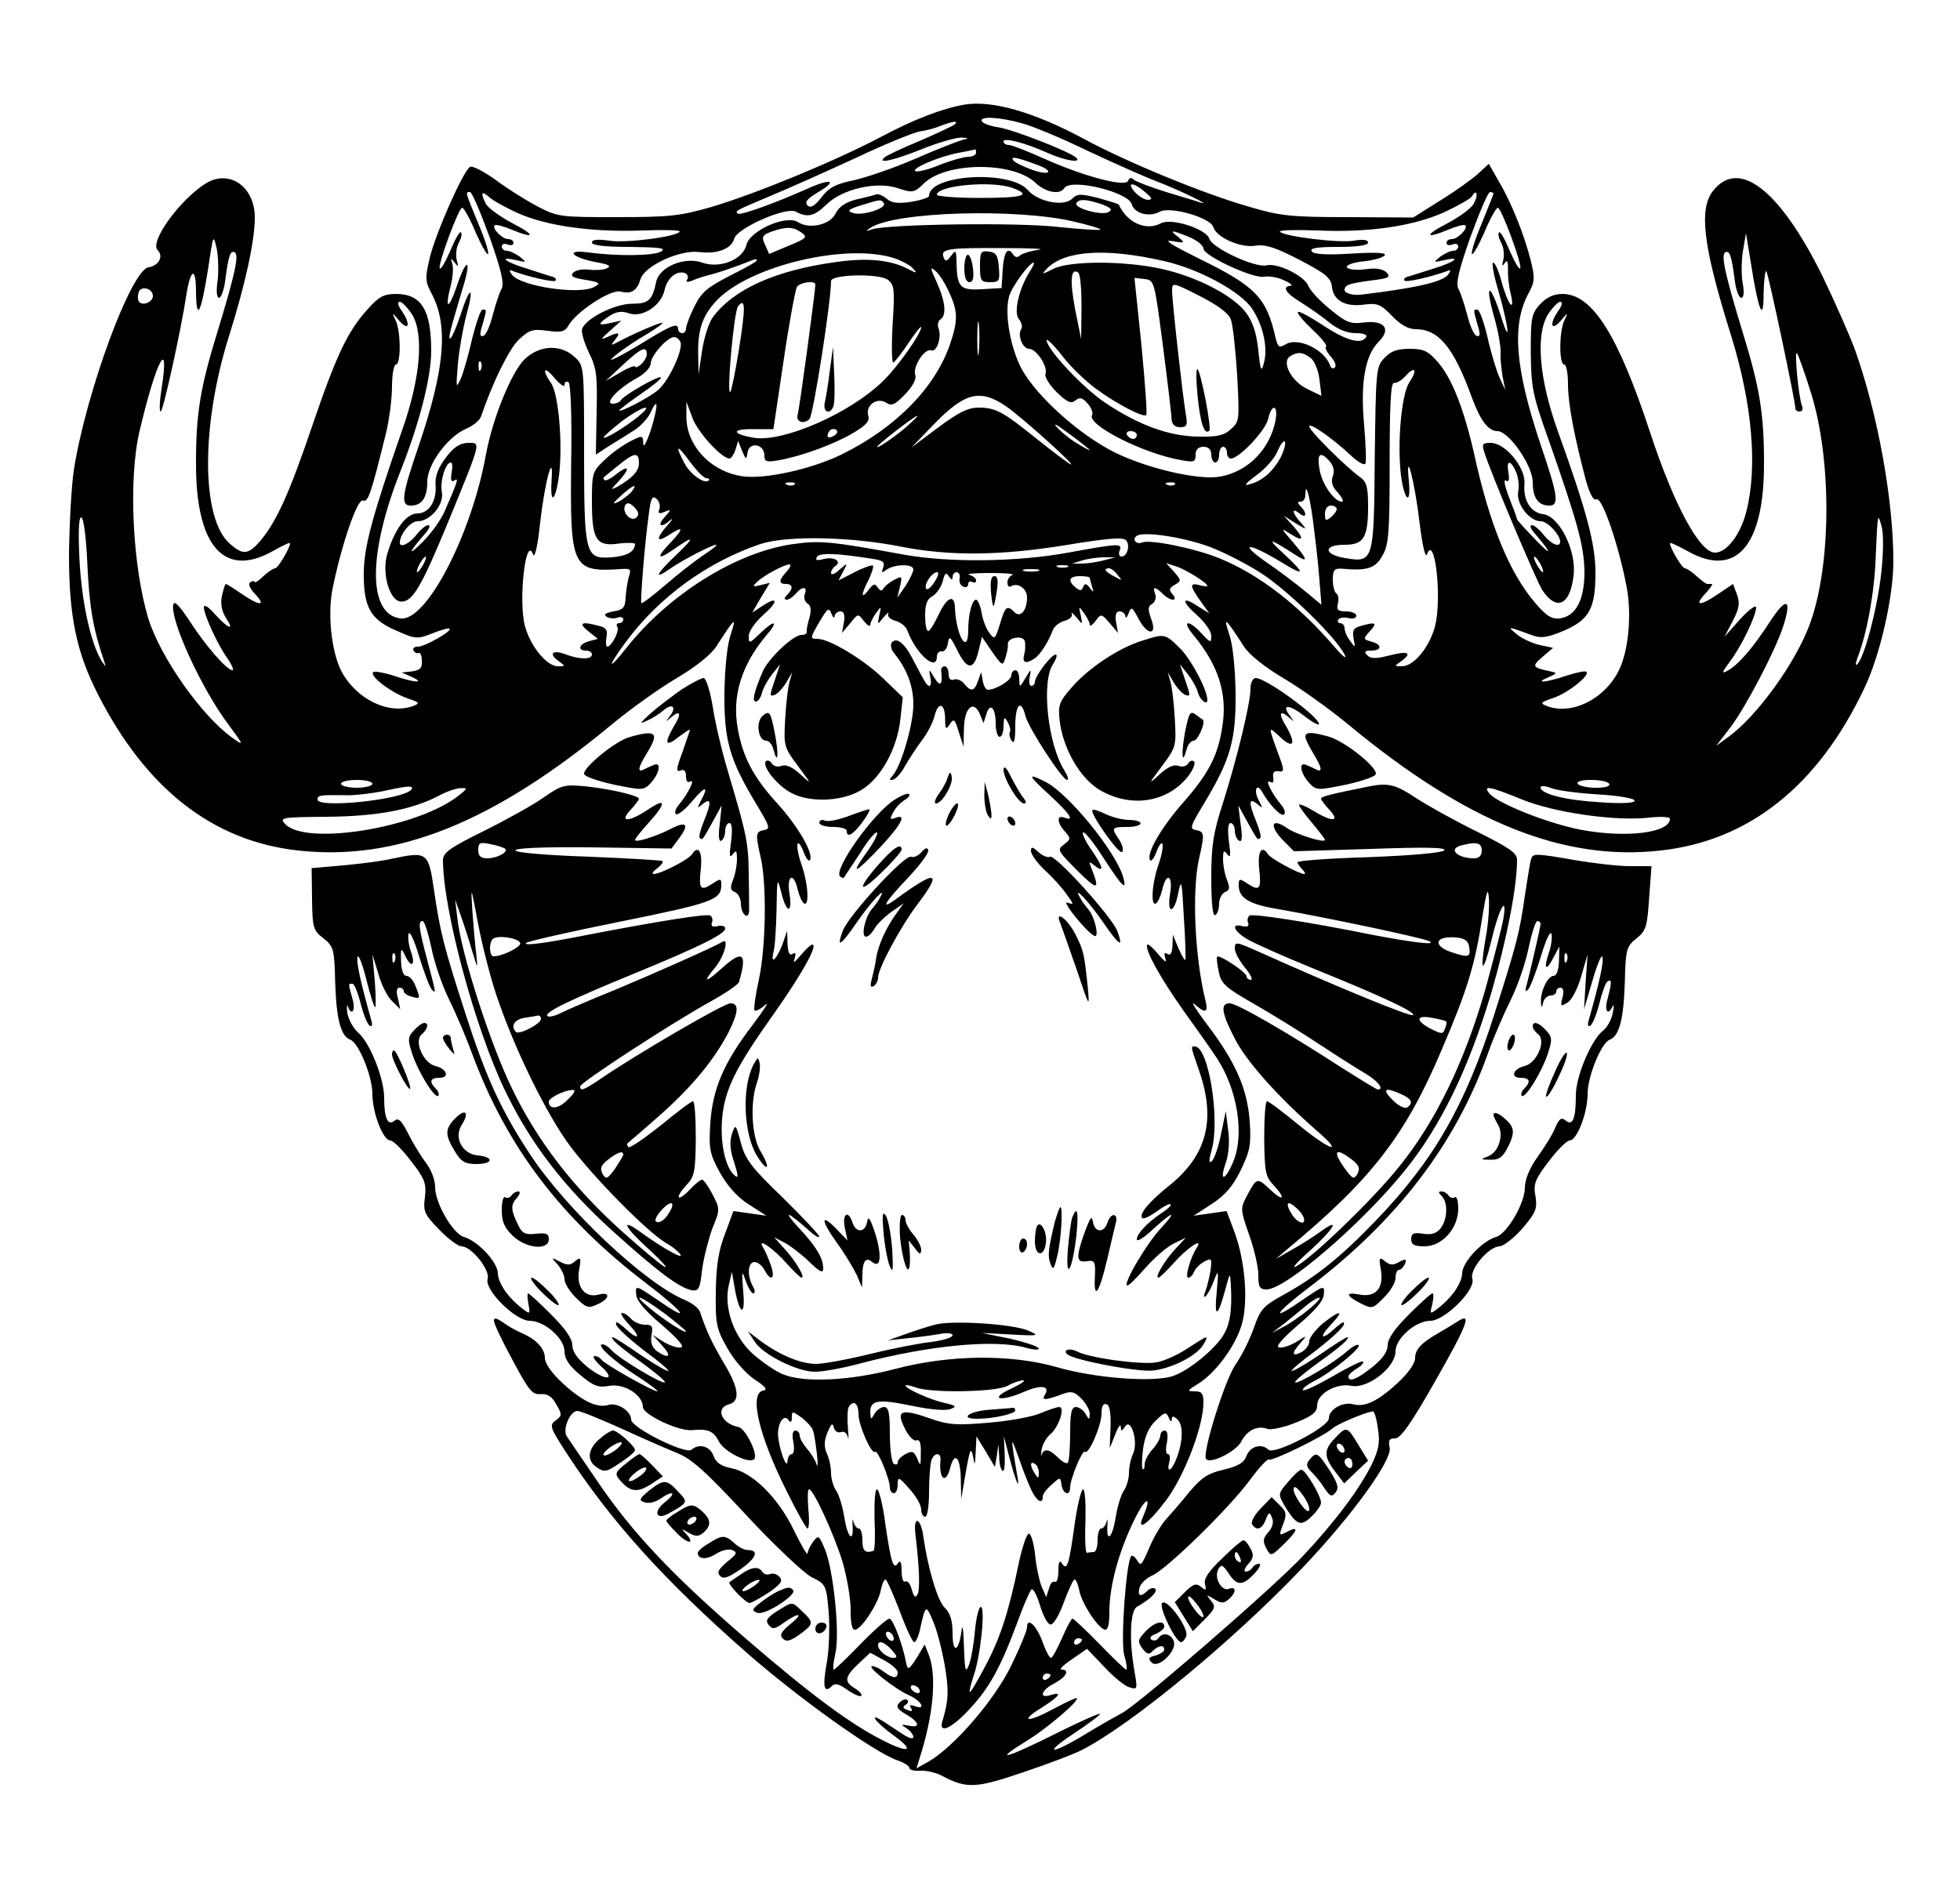 <svg xmlns="http://www.w3.org/2000/svg" width="500pt" height="483pt" viewBox="0 0 500 483" preserveAspectRatio="xMidYMid meet"><g transform="translate(0,483) scale(0.1,-0.1)" fill="#000000" stroke="none"><path d="M2460 4563 c-57 -10 -130 -38 -216 -84 -114 -60 -312 -142 -429 -177 -80 -23 -107 -26 -240 -26 -145 0 -152 0 -205 28 -30 16 -78 46 -107 68 -30 21 -58 36 -64 32 -18 -11 -88 -170 -103 -233 -12 -51 -11 -60 5 -90 43 -81 34 -190 -31 -383 -45 -131 -49 -158 -22 -158 28 0 42 20 42 61 0 44 52 115 99 135 17 7 34 21 38 31 31 91 72 173 97 197 27 25 36 27 73 22 35 -5 44 -2 53 13 18 34 108 94 133 87 28 -7 42 2 51 32 11 34 100 75 149 69 46 -6 83 8 90 34 7 27 132 82 157 69 30 -16 47 -12 78 18 41 40 128 60 182 42 39 -13 42 -12 68 13 57 54 226 55 283 1 26 -25 63 -32 74 -14 16 26 164 -10 172 -41 7 -24 45 -34 72 -19 27 14 128 -15 136 -39 8 -27 70 -54 107 -48 27 4 51 -4 113 -36 67 -35 81 -46 83 -70 4 -34 34 -51 83 -44 32 4 41 1 70 -29 22 -23 42 -34 61 -34 58 0 97 -47 143 -175 22 -59 42 -85 65 -85 29 0 90 -88 90 -130 0 -40 14 -60 42 -60 26 0 23 24 -22 156 -65 194 -74 305 -31 385 16 29 17 40 6 84 -16 64 -49 148 -82 203 l-25 44 -26 -24 c-15 -14 -58 -45 -97 -69 l-70 -44 -165 1 c-148 0 -175 3 -255 27 -116 33 -311 114 -417 171 -129 70 -238 101 -308 89z m145 -47 c28 -7 104 -39 170 -71 66 -31 149 -68 184 -81 58 -23 138 -62 101 -50 -8 3 -46 14 -85 26 -38 12 -75 26 -82 31 -7 7 -12 6 -15 -2 -6 -18 -116 12 -214 56 -42 19 -83 35 -90 35 -8 0 -14 4 -14 9 0 11 54 -3 112 -29 44 -20 90 -27 73 -12 -18 16 -160 71 -197 77 -21 3 -40 10 -43 15 -9 14 42 12 100 -4z m-170 -4 c-6 -4 -46 -23 -90 -42 -44 -18 -84 -37 -89 -42 -20 -17 25 -7 97 22 42 17 86 29 99 29 20 -1 21 -2 3 -6 -11 -3 -65 -24 -120 -48 -55 -24 -126 -48 -157 -55 -45 -9 -63 -18 -82 -43 -18 -23 -28 -29 -36 -21 -8 8 -1 17 26 33 51 30 36 37 -23 11 -82 -37 -176 -71 -181 -65 -7 7 -7 7 83 45 44 18 142 62 218 97 76 36 150 66 165 68 15 2 38 8 52 14 31 12 47 14 35 3z m55 -72 c0 -5 -9 -10 -20 -10 -10 0 -43 -9 -71 -20 -28 -12 -57 -19 -63 -17 -15 6 60 38 109 47 22 4 41 8 43 9 1 0 2 -3 2 -9z m157 -31 c43 -16 32 -28 -12 -13 -25 9 -48 20 -51 26 -6 10 12 6 63 -13z m274 -69 c18 -15 20 -19 8 -20 -9 0 -24 9 -34 20 -23 26 -4 26 26 0z m-1672 -115 c31 -88 38 -120 30 -133 -5 -9 -15 -39 -22 -66 -7 -27 -17 -51 -24 -53 -9 -3 -10 4 -2 29 11 40 11 38 0 38 -5 0 -16 -33 -26 -72 -9 -40 -22 -86 -29 -103 -13 -28 -13 -25 -8 35 3 36 13 93 22 127 21 75 9 75 -15 0 -23 -69 -39 -85 -20 -19 8 29 22 75 30 102 18 65 2 56 -20 -11 -20 -59 -31 -60 -16 -1 6 22 8 48 5 58 -5 16 -4 17 6 4 9 -12 10 -11 5 7 -3 12 -1 32 5 43 7 12 9 24 6 27 -3 4 -15 -17 -27 -46 -12 -28 -24 -49 -27 -46 -7 6 48 155 57 155 4 0 20 -28 34 -62 15 -34 29 -59 32 -56 3 3 -8 38 -25 78 -34 82 -33 80 -21 80 5 0 27 -52 50 -115z m75 60 c73 -32 190 -48 316 -43 54 2 97 1 94 -3 -8 -13 -137 -30 -180 -23 -30 4 -44 3 -44 -5 0 -7 33 -11 98 -11 75 -1 93 -3 78 -12 -20 -11 -111 -12 -186 -2 -60 8 -42 -13 21 -25 33 -6 40 -10 26 -16 -9 -4 -30 -5 -45 -3 -16 2 -33 -1 -40 -8 -8 -9 0 -13 31 -18 37 -6 40 -9 23 -18 -37 -21 -185 1 -209 30 -10 13 -9 15 5 9 40 -14 100 -28 105 -23 3 3 0 8 -8 10 -8 2 -38 12 -66 21 -56 17 -73 32 -25 21 26 -6 26 -6 8 9 -11 8 -26 15 -33 15 -7 0 -13 5 -13 11 0 6 7 9 15 5 8 -3 15 -1 15 4 0 6 -6 10 -14 10 -15 0 -42 28 -34 35 3 3 21 -2 41 -10 62 -26 65 -16 5 15 -32 17 -62 39 -68 49 -15 29 -12 36 8 18 10 -9 44 -28 76 -42z m2436 26 c-6 -12 -36 -34 -68 -51 -60 -31 -57 -41 5 -15 20 8 38 13 41 10 8 -7 -19 -35 -34 -35 -8 0 -14 -4 -14 -10 0 -5 7 -7 15 -4 8 4 15 1 15 -5 0 -6 -6 -11 -13 -11 -7 0 -22 -7 -33 -15 -18 -15 -18 -15 9 -9 47 11 30 -4 -25 -21 -29 -9 -59 -19 -67 -21 -8 -2 -11 -7 -8 -10 5 -5 65 9 105 23 14 6 15 4 5 -9 -16 -18 -82 -33 -222 -50 -21 -2 -41 4 -41 12 0 13 11 17 73 25 40 5 45 8 34 20 -10 9 -27 12 -54 8 -22 -3 -43 -1 -47 5 -3 5 14 12 40 15 25 2 50 9 56 15 7 7 -19 9 -84 5 -66 -4 -97 -2 -102 6 -5 8 14 11 68 11 49 0 76 4 76 11 0 7 -12 9 -36 5 -36 -7 -181 11 -189 23 -2 4 41 5 95 3 131 -6 245 11 323 46 35 16 68 35 72 41 12 21 17 4 5 -18z m50 25 c0 -2 -14 -36 -30 -76 -17 -40 -28 -75 -25 -78 3 -3 17 22 32 56 14 34 30 62 34 62 9 0 64 -149 57 -155 -3 -3 -15 18 -27 46 -12 29 -24 50 -27 46 -3 -3 -1 -15 6 -27 6 -11 8 -31 5 -43 -4 -15 -3 -18 3 -9 7 10 9 6 9 -15 -1 -15 2 -44 7 -63 12 -53 -9 -24 -24 33 -7 26 -16 47 -21 47 -4 0 1 -30 12 -67 28 -96 34 -154 8 -70 -28 87 -42 87 -18 0 11 -37 18 -79 17 -93 -1 -14 2 -41 5 -60 l7 -35 -14 30 c-8 17 -22 63 -31 103 -9 39 -21 72 -26 72 -11 0 -11 2 0 -38 8 -25 7 -32 -2 -29 -7 2 -17 26 -24 53 -7 27 -17 57 -22 66 -8 13 -1 45 30 133 23 63 45 115 50 115 5 0 9 -2 9 -4z m-2583 -448 c-3 -8 -6 -5 -6 6 -1 11 2 17 5 13 3 -3 4 -12 1 -19z"></path><path d="M525 4362 c-66 -41 -144 -149 -123 -170 16 -16 3 -40 -23 -44 -44 -6 -158 -315 -190 -513 -7 -44 -12 -143 -13 -220 0 -158 19 -249 74 -357 123 -241 293 -374 510 -398 251 -28 497 70 800 321 47 39 121 92 165 118 49 29 88 60 102 81 48 75 53 79 37 31 -9 -26 -15 -86 -16 -150 -1 -120 13 -169 81 -282 35 -58 37 -64 20 -67 -22 -4 -22 -10 -8 -72 15 -67 13 -225 -5 -309 -9 -41 -14 -77 -11 -79 3 -3 15 3 27 14 12 10 -3 -12 -32 -51 -74 -97 -102 -163 -108 -251 -4 -65 -2 -77 24 -125 19 -34 44 -63 74 -82 l45 -29 -42 6 -42 6 -21 -57 c-17 -43 -23 -82 -24 -148 -1 -82 1 -95 29 -144 18 -32 46 -64 69 -80 29 -19 35 -27 23 -29 -37 -7 -11 -116 61 -259 25 -51 49 -93 52 -93 4 0 5 23 2 50 -2 28 -2 50 2 50 11 0 63 -113 85 -184 11 -37 21 -93 21 -123 0 -39 4 -54 13 -51 18 6 58 68 64 101 3 15 8 27 12 27 3 0 19 -36 36 -80 16 -44 33 -80 37 -80 4 0 10 12 14 28 15 69 16 69 34 26 10 -22 23 -73 30 -113 11 -65 10 -90 -6 -143 -10 -33 23 -19 69 31 50 53 80 107 122 221 15 41 31 79 36 84 4 5 14 -13 22 -40 8 -27 20 -49 27 -49 8 0 23 26 34 57 12 32 24 58 27 58 4 0 9 -12 12 -27 6 -33 46 -95 65 -101 8 -2 12 11 12 45 0 67 24 155 65 238 29 58 45 60 20 3 -16 -38 15 -15 59 43 47 62 96 190 96 250 0 23 -4 29 -22 29 -21 0 -20 2 8 19 44 27 94 94 111 149 18 58 10 163 -18 239 l-20 53 -42 -6 -42 -6 46 30 c34 22 54 45 74 86 24 50 27 65 23 125 -6 83 -36 151 -108 246 -29 39 -44 62 -33 53 28 -25 36 -22 28 10 -27 109 -35 279 -16 362 14 62 14 68 -8 72 -17 3 -15 9 20 67 68 113 82 162 81 282 -1 64 -7 124 -16 150 -16 48 -11 44 37 -30 13 -21 53 -53 102 -82 44 -26 118 -79 165 -118 302 -250 549 -349 797 -321 225 25 401 165 519 414 40 84 74 232 74 324 0 155 -39 373 -97 537 -14 39 -52 124 -84 191 -109 220 -213 301 -279 217 -37 -47 -25 -143 46 -369 54 -174 68 -335 39 -449 -15 -59 -50 -105 -80 -105 -39 0 -104 120 -165 305 -82 250 -148 355 -224 355 -22 0 -40 -8 -57 -26 -22 -24 -24 -34 -24 -122 1 -88 4 -108 43 -217 77 -219 93 -278 94 -344 0 -72 -22 -114 -64 -119 -20 -2 -34 7 -62 40 -65 76 -116 199 -155 378 -26 115 -57 195 -93 236 -25 29 -37 34 -72 34 -32 0 -48 -6 -64 -23 -22 -23 -22 -32 -25 -255 -2 -265 -3 -268 -75 -256 -56 9 -57 34 -2 34 49 0 60 18 60 99 0 49 -4 62 -21 74 -36 26 -129 118 -129 129 0 11 58 -29 106 -74 18 -17 34 -26 37 -21 3 4 1 48 -3 98 -10 108 2 178 37 213 33 33 15 56 -39 49 -33 -4 -44 0 -85 34 -26 21 -51 48 -55 59 -10 26 -79 60 -107 53 -29 -7 -139 44 -146 68 -8 25 -98 54 -124 39 -38 -20 -86 2 -107 48 -1 2 -25 9 -53 17 -45 11 -53 11 -66 -2 -21 -21 -87 -8 -113 22 -45 52 -252 40 -252 -15 0 -4 -21 -11 -46 -15 -33 -5 -50 -3 -62 8 -10 8 -21 13 -27 11 -5 -2 -28 -8 -51 -13 -27 -7 -44 -19 -52 -35 -13 -29 -66 -42 -96 -23 -30 20 -123 -21 -132 -58 -9 -38 -68 -61 -113 -45 -45 16 -109 -11 -117 -49 -10 -47 -19 -56 -62 -56 -43 0 -117 -37 -127 -64 -3 -7 5 -35 17 -60 20 -40 22 -59 20 -153 l-2 -108 32 21 c18 11 47 29 64 40 17 10 36 31 43 45 20 45 21 21 2 -41 -11 -33 -20 -50 -20 -37 -1 22 -2 22 -33 6 -18 -9 -48 -30 -65 -47 -32 -30 -33 -34 -33 -107 0 -97 11 -115 68 -107 23 3 42 2 42 -1 -1 -20 -21 -31 -60 -34 -67 -5 -70 6 -70 268 0 220 0 221 -24 243 -35 33 -89 31 -127 -5 -34 -32 -82 -151 -99 -242 -37 -206 -152 -428 -218 -420 -84 10 -84 165 0 377 49 124 78 239 78 306 0 104 -25 145 -90 145 -31 0 -44 -7 -73 -40 -50 -55 -79 -116 -141 -298 -58 -171 -90 -241 -131 -291 -32 -37 -45 -38 -79 -8 -73 64 -74 302 -1 532 41 131 65 240 65 300 0 79 -65 124 -125 87z m2059 -12 c49 -18 26 -25 -84 -25 -60 0 -110 4 -110 8 0 24 143 37 194 17z m-329 -39 c7 -13 -58 -33 -80 -24 -15 5 -11 9 21 19 51 16 52 16 59 5z m555 -2 c24 -9 29 -14 18 -20 -17 -10 -90 10 -82 23 7 11 25 10 64 -3z m-72 -44 c40 -9 72 -19 69 -21 -2 -2 -51 1 -108 7 -104 12 -434 7 -474 -6 -17 -6 -18 -5 -4 4 63 41 371 50 517 16z m-694 -28 c17 -12 14 -15 -32 -34 l-50 -21 -10 23 c-10 21 -8 25 16 34 38 13 55 13 76 -2z m990 -12 c20 -8 36 -22 36 -29 0 -19 129 -78 155 -72 11 2 34 -1 50 -9 17 -7 24 -14 18 -14 -24 -2 -13 -19 25 -42 20 -13 53 -35 72 -51 22 -18 46 -28 68 -28 20 0 31 -4 27 -10 -12 -20 -51 -9 -110 30 -32 21 -61 37 -64 34 -3 -3 13 -22 36 -44 23 -21 39 -41 36 -44 -4 -3 2 -15 12 -26 10 -11 15 -23 10 -28 -4 -4 -10 -1 -12 6 -15 41 -83 73 -114 53 -16 -9 -19 -7 -25 17 -23 103 -51 132 -199 204 -68 34 -89 47 -65 43 33 -6 34 -5 16 10 -25 19 -18 19 28 0z m-2479 -112 c-4 -26 -2 -43 4 -43 5 0 13 21 16 48 8 61 13 74 24 68 11 -7 1 -54 -45 -205 -43 -140 -54 -206 -54 -331 -1 -214 72 -297 198 -225 23 13 42 22 42 19 0 -12 -31 -64 -38 -64 -5 0 -18 -9 -30 -20 -12 -12 -22 -18 -22 -15 0 3 -5 3 -11 0 -7 -5 -2 -16 12 -31 29 -31 12 -31 -35 1 -20 14 -38 25 -40 25 -2 0 -6 -14 -10 -31 -4 -20 0 -39 10 -55 23 -34 8 -30 -27 8 -17 20 -29 27 -29 18 1 -20 35 -95 61 -131 11 -16 16 -29 12 -29 -14 0 -67 60 -109 125 -27 41 -40 54 -42 42 -8 -40 73 -216 141 -306 40 -54 40 -55 9 -33 -78 56 -182 204 -213 302 -41 133 -52 358 -23 480 42 179 78 248 56 107 -5 -31 -6 -57 -2 -57 6 0 51 204 65 295 11 71 25 76 25 10 1 -79 13 -54 31 60 13 87 13 89 22 50 4 -22 5 -59 2 -82z m3935 -68 c6 -14 9 -3 9 39 1 33 4 57 7 54 5 -6 74 -331 74 -350 0 -5 5 -8 11 -8 6 0 9 6 6 14 -9 23 -20 142 -13 135 3 -3 20 -50 37 -105 52 -170 51 -436 -4 -586 -36 -99 -136 -237 -209 -289 l-30 -22 37 48 c39 52 114 195 134 257 23 71 8 76 -33 13 -44 -68 -82 -112 -110 -127 -15 -8 -13 -3 7 24 29 38 66 115 67 138 0 8 -18 -5 -41 -30 l-40 -45 21 40 c17 33 19 46 11 68 l-10 27 -37 -25 c-47 -32 -64 -32 -34 0 13 14 20 25 17 25 -4 0 -9 0 -12 0 -3 0 -15 9 -27 20 -12 11 -25 20 -30 20 -7 0 -38 52 -38 64 0 3 19 -6 43 -19 125 -72 198 11 197 225 0 125 -11 191 -54 331 -46 151 -56 198 -45 205 11 6 16 -7 24 -68 3 -27 11 -48 17 -48 6 0 8 13 4 35 -4 20 -4 57 0 83 l8 47 14 -85 c7 -47 17 -94 22 -105z m-1840 148 c-19 -3 -40 -9 -47 -14 -7 -7 -13 -6 -18 1 -14 22 -24 8 -27 -37 l-3 -48 -51 -3 c-56 -3 -63 5 -64 73 -1 27 -2 28 -14 12 -11 -15 -15 -15 -19 -3 -8 21 11 24 153 23 69 0 109 -2 90 -4z m-368 -22 c20 -7 42 -19 48 -27 11 -12 9 -12 -16 1 -44 22 -103 28 -184 16 -152 -21 -259 -69 -312 -141 -10 -14 -22 -52 -27 -85 l-9 -60 -1 52 c-1 62 11 98 47 136 84 89 332 148 454 108z m687 -7 c90 -20 198 -79 226 -123 28 -43 40 -100 29 -138 -6 -24 -9 -19 -14 34 -5 44 -14 72 -32 96 -34 44 -125 91 -215 111 -95 21 -234 21 -276 0 -30 -15 -31 -15 -16 1 45 46 150 53 298 19z m-1039 1 c0 -3 -31 -20 -69 -39 -58 -30 -72 -42 -90 -79 -12 -24 -21 -49 -21 -55 0 -7 -4 -12 -10 -12 -5 0 -10 5 -10 10 0 18 -17 11 -101 -41 -45 -27 -77 -43 -69 -35 7 9 39 32 71 52 33 19 59 37 59 40 0 4 -60 -21 -105 -44 -28 -15 -29 -15 -16 1 16 20 9 21 -22 6 -16 -7 -14 -3 8 16 l30 27 -27 -6 c-34 -8 -35 -3 -3 18 17 11 31 13 48 7 34 -13 83 18 92 58 7 32 31 52 53 44 6 -3 9 -10 5 -16 -4 -7 0 -8 13 -3 10 5 33 12 49 16 17 4 48 15 70 23 49 19 45 18 45 12z m697 -28 c-27 -42 -42 -104 -28 -121 7 -8 10 -20 6 -26 -10 -15 4 -50 20 -50 19 0 49 -46 42 -64 -3 -7 10 -28 28 -46 27 -26 37 -31 48 -22 11 9 18 8 31 -7 10 -11 15 -24 12 -30 -15 -24 129 -98 227 -115 33 -6 37 -5 37 14 0 13 7 20 20 20 13 0 20 -7 20 -20 0 -11 5 -20 10 -20 6 0 10 9 10 20 0 11 5 20 10 20 6 0 10 -7 10 -15 0 -8 4 -15 10 -15 21 0 89 72 95 101 9 40 26 37 19 -3 -14 -74 -70 -131 -141 -144 -54 -10 -184 20 -268 61 -91 45 -200 143 -239 214 -28 53 -44 139 -32 184 6 24 52 87 63 87 3 0 -2 -10 -10 -23z m-206 -52 c23 -50 23 -72 3 -132 -38 -112 -139 -215 -278 -283 -76 -37 -197 -64 -253 -55 -81 12 -144 80 -142 155 l0 35 15 -40 c12 -36 75 -105 95 -105 4 0 11 10 15 22 l7 23 10 -25 c10 -24 11 -24 14 -4 5 28 43 21 43 -8 0 -16 5 -18 38 -12 56 10 139 40 188 69 34 20 43 31 39 44 -8 26 21 48 45 34 14 -10 23 -6 49 21 20 21 29 39 26 49 -8 20 24 70 41 63 14 -5 27 35 18 57 -3 8 -1 18 5 22 16 10 13 45 -9 94 -17 37 -18 42 -4 30 10 -8 25 -32 35 -54z m338 -38 l-1 -82 -15 74 c-14 74 -12 108 7 96 6 -3 9 -43 9 -88z m-494 69 c16 -12 18 -23 12 -115 -3 -57 -2 -99 2 -96 5 3 23 26 40 52 17 25 31 43 31 38 0 -16 -60 -101 -97 -137 -85 -83 -255 -157 -330 -145 -57 10 -58 23 -1 22 l51 0 26 175 c14 96 30 181 34 188 8 12 47 17 47 6 0 -16 -41 -321 -45 -331 -6 -19 15 -27 30 -12 10 11 55 299 55 352 0 17 122 20 145 3z m702 -171 c12 -93 22 -178 22 -187 1 -11 9 -18 21 -18 18 0 20 5 15 33 -8 47 -35 288 -35 315 0 22 1 22 70 -13 47 -24 74 -44 80 -60 5 -14 12 -78 16 -142 6 -114 6 -119 -16 -138 -17 -16 -35 -20 -84 -19 -73 1 -151 29 -236 86 -56 37 -150 137 -150 160 0 5 18 -12 39 -39 21 -28 61 -66 87 -85 53 -39 121 -74 128 -67 3 2 -3 82 -12 177 l-18 173 26 -3 c25 -3 25 -5 47 -173z m-2577 130 c0 -16 -27 -27 -36 -14 -3 5 -3 16 0 24 6 17 36 9 36 -10z m661 -47 c31 -50 22 -163 -26 -298 -75 -216 -96 -294 -97 -360 -1 -89 17 -121 83 -149 49 -22 54 -22 92 -7 22 9 42 14 44 12 7 -6 -63 -46 -81 -46 -10 0 -14 -5 -11 -10 4 -6 9 -8 13 -6 4 2 8 -6 8 -19 2 -19 -4 -25 -25 -28 l-26 -3 25 -11 c37 -17 7 -15 -46 3 -25 8 -49 12 -52 9 -10 -10 47 -53 88 -67 30 -10 32 -12 15 -19 -63 -24 -147 17 -185 90 -25 51 -35 146 -21 212 23 112 63 228 77 222 13 -5 20 15 58 169 9 36 16 91 16 122 0 31 5 56 10 56 13 0 13 85 -1 113 -10 21 -9 21 10 -2 25 -28 29 -7 5 27 -9 13 -11 22 -4 22 5 0 20 -15 31 -32z m834 -90 c-9 -56 -19 -105 -22 -108 -10 -10 9 205 20 219 19 23 19 -3 2 -111z m2091 100 c-24 -34 -20 -55 5 -27 19 23 20 23 10 2 -14 -28 -14 -113 -1 -113 6 0 10 -23 10 -51 0 -49 16 -133 46 -246 10 -35 19 -51 27 -47 15 5 58 -123 77 -226 13 -70 4 -163 -21 -212 -37 -73 -121 -114 -184 -89 -17 7 -15 9 17 20 37 12 95 58 85 67 -3 3 -26 -2 -51 -10 -53 -18 -84 -20 -46 -4 23 10 23 11 5 15 -47 10 -48 13 -20 37 l27 23 -33 7 c-19 4 -45 16 -59 27 -26 22 -27 22 42 -3 20 -7 38 -4 78 13 64 28 80 56 80 147 0 73 -21 154 -96 362 -48 134 -57 246 -25 298 11 17 26 32 31 32 7 0 5 -9 -4 -22z m-1479 -105 c-2 -21 -4 -6 -4 32 0 39 2 55 4 38 2 -18 2 -50 0 -70z m-761 24 c7 -20 -30 -99 -57 -122 -22 -19 -99 -59 -99 -52 0 2 25 21 55 42 31 21 54 40 51 42 -5 6 -94 -45 -102 -58 -3 -5 -12 -9 -21 -9 -23 0 16 41 63 66 19 11 34 26 34 37 0 19 42 67 60 67 6 0 13 -6 16 -13z m-86 -31 c0 -7 -7 -19 -15 -26 -8 -7 -15 -9 -15 -5 0 3 -17 -3 -37 -15 l-38 -22 44 41 c46 43 61 50 61 27z m1693 -9 c10 -7 20 -31 23 -55 l5 -42 -35 17 c-41 19 -68 69 -45 84 19 12 32 11 52 -4z m-1903 -69 c0 7 4 10 10 7 6 -4 9 -83 7 -208 -3 -266 3 -277 126 -269 25 2 28 0 21 -20 -3 -12 -7 -35 -8 -52 -1 -26 -6 -32 -31 -36 -21 -4 -26 -8 -17 -14 7 -4 19 -5 27 -2 8 3 15 1 15 -4 0 -6 -5 -10 -11 -10 -5 0 -8 -4 -4 -10 6 -9 -15 -50 -26 -50 -3 0 -4 11 -2 24 4 18 -1 25 -19 29 -44 12 -54 8 -28 -13 l25 -20 -22 -6 c-26 -7 -31 -24 -8 -24 8 0 15 -4 15 -10 0 -13 -31 -13 -66 0 -33 13 -46 3 -20 -16 19 -14 19 -14 -1 -14 -28 0 -70 51 -84 103 -17 65 2 235 21 182 4 -11 12 23 18 82 12 106 35 188 29 106 -4 -63 10 -52 19 13 10 82 -1 208 -20 236 -25 36 -18 46 9 13 14 -16 25 -24 25 -17z m2155 6 c-20 -31 -31 -154 -21 -238 9 -65 26 -77 20 -13 -9 89 15 -1 27 -104 7 -58 15 -94 19 -84 20 56 39 -110 21 -182 -14 -54 -54 -103 -85 -103 -20 0 -20 0 0 14 28 21 15 26 -34 13 -32 -8 -45 -8 -54 1 -9 9 -7 12 10 12 28 0 28 16 0 23 -21 6 -21 7 -3 27 19 21 15 24 -23 13 -19 -5 -23 -11 -19 -32 5 -24 4 -25 -9 -6 -8 10 -14 25 -14 32 0 7 -5 13 -11 13 -5 0 -8 4 -5 9 3 5 15 7 26 4 11 -3 20 0 20 6 0 6 -12 11 -26 11 -21 0 -25 4 -21 20 3 11 1 23 -4 26 -5 3 -9 19 -9 35 0 25 4 29 23 28 66 -6 86 1 104 34 16 28 18 60 18 237 0 147 3 204 11 203 7 -1 20 7 29 17 25 28 32 17 10 -16z m-1028 -61 c43 -30 188 -161 163 -147 -8 4 -46 33 -85 64 -87 70 -105 80 -149 80 -26 0 -51 -12 -103 -51 l-68 -51 55 57 c81 84 120 94 187 48z m-939 -26 c-33 -27 -88 -60 -88 -53 0 3 21 21 46 41 51 38 87 49 42 12z m682 -28 c-30 -26 -84 -62 -70 -46 11 12 95 77 100 76 3 0 -11 -13 -30 -30z m470 -57 c3 -3 -10 3 -28 14 -18 10 -43 30 -55 43 -13 14 -1 8 28 -14 28 -20 52 -40 55 -43z m-651 37 c-16 -10 -23 -4 -14 10 3 6 11 8 17 5 6 -4 5 -9 -3 -15z m771 1 c0 -5 -4 -10 -9 -10 -6 0 -13 5 -16 10 -3 6 1 10 9 10 9 0 16 -4 16 -10z m367 -57 c-19 -35 -45 -59 -77 -68 -19 -6 -15 0 16 23 22 16 47 44 54 63 8 18 16 27 18 21 2 -6 -3 -23 -11 -39z m-1465 -53 c6 0 9 -3 6 -6 -11 -10 -48 16 -63 46 -24 46 -18 47 15 2 17 -23 35 -42 42 -42z m-172 39 c0 -21 -16 -38 -55 -61 -18 -9 -18 -8 3 14 30 33 28 44 -5 19 -14 -12 -28 -19 -31 -16 -3 3 -3 6 -1 8 2 2 19 15 37 30 40 33 52 34 52 6z m1762 4 c10 -12 13 -25 8 -38 -5 -14 -2 -27 13 -42 11 -13 16 -23 10 -23 -19 0 -51 45 -57 83 -7 40 2 47 26 20z m-1365 -59 c-3 -3 -12 -4 -19 -1 -8 3 -5 6 6 6 11 1 17 -2 13 -5z m970 0 c-3 -3 -12 -4 -19 -1 -8 3 -5 6 6 6 11 1 17 -2 13 -5z m-1387 -20 c-8 -8 -23 -20 -34 -25 -15 -7 -13 -3 7 15 31 29 47 35 27 10z m1739 -69 c5 -39 13 -103 16 -144 l6 -74 -41 34 c-23 19 -69 54 -103 77 -68 48 -43 48 36 1 66 -41 70 -36 12 18 -46 42 -38 41 30 -3 34 -22 31 -12 -7 33 -32 37 -32 37 -5 20 33 -21 35 -12 5 22 l-23 25 30 -19 c30 -18 30 -18 13 2 -22 24 -24 40 -3 23 18 -15 20 1 3 18 -9 9 -9 12 0 12 7 0 12 8 12 17 0 35 10 4 19 -62z m-1667 26 c-4 -11 -1 -13 13 -7 18 7 18 6 0 -14 -20 -22 -8 -28 15 -7 8 6 5 0 -8 -14 -29 -33 -28 -45 3 -25 39 26 41 19 5 -19 -37 -38 -33 -46 8 -17 53 37 56 33 10 -11 -53 -50 -63 -69 -20 -39 31 22 108 62 119 62 4 0 -10 -12 -32 -26 -22 -15 -66 -49 -98 -77 -32 -27 -59 -48 -61 -46 -3 5 9 156 19 226 5 42 9 50 20 40 7 -6 10 -18 7 -26z m-58 -21 c-14 -14 -39 14 -29 31 5 8 12 6 23 -5 11 -11 13 -19 6 -26z m1786 21 c0 -5 -7 -14 -15 -21 -13 -10 -15 -9 -15 9 0 12 6 21 15 21 8 0 15 -4 15 -9z m-3187 -143 c5 -108 15 -164 42 -243 6 -19 6 -19 -6 -1 -27 44 -50 146 -56 254 -4 73 -2 112 4 112 6 0 13 -50 16 -122z m4576 -21 c-10 -89 -42 -212 -61 -232 -5 -5 -5 2 1 18 24 62 43 167 46 257 5 114 5 112 15 77 5 -17 5 -68 -1 -120z m-1711 67 c34 -13 93 -43 130 -67 69 -45 189 -162 212 -207 7 -14 -5 -5 -26 20 -92 107 -192 184 -292 225 -63 26 -177 49 -198 41 -17 -7 -28 10 -12 18 24 10 122 -6 186 -30z m-788 1 c122 -24 251 -23 418 4 102 17 146 21 154 13 12 -12 4 -42 -11 -42 -6 0 -8 7 -5 15 8 19 0 19 -131 -5 -130 -24 -304 -26 -420 -5 -187 34 -213 37 -287 26 -143 -22 -312 -128 -420 -264 -48 -61 -50 -51 -3 13 85 116 209 206 345 252 68 22 229 19 360 -7z m-73 -31 c25 -4 31 -8 26 -22 -5 -13 -4 -15 8 -6 20 15 69 16 69 1 0 -6 -9 -25 -20 -42 l-21 -30 7 29 c6 26 5 27 -14 17 -12 -6 -24 -16 -28 -22 -4 -8 -9 -7 -15 2 -7 11 -11 10 -23 -6 -20 -26 -20 -12 0 26 8 17 13 33 11 36 -3 2 -24 -5 -47 -17 l-41 -21 12 23 c12 23 12 23 -10 4 -11 -11 -21 -14 -21 -8 0 6 5 14 10 17 19 12 -1 25 -27 19 -19 -5 -24 -4 -19 5 7 11 48 10 143 -5z m588 -4 c-16 -4 -41 -8 -55 -8 l-25 0 25 8 c14 4 39 8 55 8 l30 0 -30 -8z m-808 -28 c-21 -23 -21 -32 -2 -32 18 0 19 -12 3 -28 -8 -8 -8 -12 -1 -12 6 0 16 7 23 15 16 20 31 19 23 -1 -3 -9 0 -20 7 -24 9 -5 10 -17 5 -36 -5 -16 -8 -32 -7 -36 1 -5 -5 -8 -13 -8 -22 0 -86 -61 -100 -95 -22 -52 -27 -75 -17 -75 6 0 13 10 16 23 3 12 15 33 26 47 l20 25 -14 -42 c-13 -37 -13 -41 0 -36 8 3 21 17 30 32 l15 26 -7 -25 c-4 -14 -9 -57 -11 -95 -4 -68 -3 -72 33 -120 35 -47 36 -48 6 -21 -20 19 -37 26 -48 22 -10 -4 -21 -1 -25 6 -4 7 -11 9 -15 6 -11 -11 24 -57 59 -78 45 -28 130 -27 182 3 51 29 94 106 102 183 l6 55 -51 49 c-50 48 -136 100 -167 100 -19 0 -19 2 7 46 19 32 23 35 29 18 4 -10 8 -13 8 -6 1 6 7 12 15 12 9 0 12 -9 9 -27 l-5 -28 21 25 c20 25 20 25 35 5 9 -11 16 -15 16 -9 0 5 7 19 15 30 13 18 14 18 8 -6 -5 -25 -5 -25 11 -5 10 11 15 15 12 9 -3 -7 5 -14 18 -18 13 -3 26 -14 30 -23 22 -61 76 -109 76 -68 0 8 6 14 12 13 7 -2 14 8 16 20 3 21 6 19 24 -17 25 -51 42 -52 54 -3 l9 37 26 -38 c26 -37 27 -37 34 -15 4 13 7 28 6 34 -2 17 37 24 43 9 2 -7 2 -23 -1 -34 -6 -22 3 -26 25 -12 15 9 37 44 48 74 4 9 17 20 30 23 13 4 21 11 18 18 -3 6 2 2 12 -9 16 -20 16 -20 11 5 -6 24 -5 24 8 6 8 -11 15 -24 15 -30 0 -5 7 -1 15 10 14 19 15 18 36 -6 l21 -25 -5 28 c-3 18 0 27 9 27 8 0 14 -6 15 -12 0 -7 4 -4 8 7 7 18 9 17 25 -13 22 -43 49 -45 33 -2 -9 25 -9 33 2 39 8 5 11 16 8 25 -8 20 0 20 19 1 20 -20 41 -20 25 -1 -10 11 -8 16 6 24 17 10 17 11 -2 33 l-20 22 25 -8 c23 -7 80 -42 80 -50 0 -2 -9 -1 -20 2 -26 7 -25 -2 2 -40 l23 -32 -29 18 c-42 28 -43 13 -2 -23 20 -18 36 -41 36 -52 0 -19 -2 -19 -25 6 -34 37 -52 33 -20 -5 63 -76 87 -150 73 -234 -11 -73 -35 -119 -99 -192 -55 -62 -93 -127 -86 -146 3 -7 10 1 16 17 18 46 24 22 7 -28 -18 -51 -21 -110 -7 -101 5 3 12 19 16 35 10 46 28 37 20 -10 -9 -55 11 -52 21 3 8 37 9 29 14 -63 4 -58 5 -107 4 -109 -2 -2 -10 12 -18 30 l-14 34 -1 -28 c-1 -19 -5 -26 -13 -21 -8 5 -9 1 -5 -12 5 -12 -2 -8 -18 11 -13 16 -26 27 -28 25 -9 -10 34 -87 93 -170 34 -47 72 -101 85 -121 52 -80 70 -194 41 -263 -20 -48 -36 -53 -20 -6 9 25 11 57 7 87 l-6 48 -12 -58 c-6 -31 -17 -63 -23 -69 -8 -8 -9 -1 -1 28 22 78 -8 264 -43 264 -11 0 -11 2 12 -65 42 -123 18 -213 -76 -289 -54 -43 -79 -74 -70 -84 4 -3 20 5 37 17 17 13 33 21 35 18 3 -2 -7 -12 -21 -21 -37 -24 -65 -54 -65 -68 0 -7 15 2 33 18 56 52 74 60 31 13 -39 -41 -102 -149 -88 -149 4 0 24 20 46 45 22 25 54 53 72 62 l31 15 -26 -28 c-28 -30 -54 -74 -44 -74 3 0 20 16 37 35 32 37 78 70 62 43 -17 -25 -32 -78 -23 -78 6 0 12 7 15 15 4 9 15 20 26 26 19 10 20 8 16 -23 -3 -18 -9 -42 -13 -53 -5 -12 -5 -17 1 -12 5 5 15 23 21 40 11 29 12 27 7 -28 -7 -69 2 -68 21 2 13 48 13 48 15 13 3 -58 -1 -93 -16 -121 -19 -37 -90 -96 -132 -110 -51 -17 -202 -5 -297 23 -116 33 -272 32 -412 -5 -115 -30 -233 -36 -287 -13 -19 8 -52 31 -75 51 -49 44 -75 118 -62 175 l8 35 7 -40 c12 -70 28 -77 22 -10 -4 53 -4 56 6 28 6 -18 15 -33 20 -33 5 0 4 9 -2 19 -15 28 -12 61 5 61 8 0 19 -9 25 -20 17 -32 29 -23 16 13 -6 17 -15 38 -20 45 -16 27 30 -6 62 -43 17 -19 34 -35 37 -35 10 0 -16 44 -44 74 l-26 29 25 -13 c14 -7 42 -28 63 -48 29 -28 37 -32 37 -18 0 26 -18 56 -64 105 -41 45 -27 40 27 -8 15 -14 27 -21 27 -16 0 4 -42 49 -93 99 -80 77 -96 98 -107 140 -13 49 -14 49 -23 22 -6 -19 -5 -41 6 -72 11 -35 11 -42 1 -33 -23 19 -37 80 -32 143 6 76 35 133 134 272 69 98 112 174 96 174 -3 0 -17 -12 -29 -27 -16 -19 -21 -22 -16 -9 4 13 3 17 -5 12 -8 -5 -12 3 -13 26 l-1 33 -11 -32 c-15 -40 -32 -57 -24 -23 4 14 7 63 8 110 1 80 2 83 12 43 13 -54 29 -56 21 -3 -8 47 11 56 21 10 4 -16 11 -32 16 -35 14 -9 11 50 -7 101 -17 50 -11 74 7 28 6 -16 13 -24 16 -17 7 19 -33 87 -85 144 -60 66 -87 117 -100 190 -15 82 9 162 73 238 33 38 21 41 -17 4 -26 -25 -28 -26 -28 -6 0 12 16 35 36 53 40 35 40 51 -1 24 l-26 -17 22 38 23 38 -24 -6 c-20 -5 -21 -4 -9 8 16 16 70 45 83 45 5 0 2 -8 -7 -18z m716 11 c-7 -2 -19 -2 -25 0 -7 3 -2 5 12 5 14 0 19 -2 13 -5z m-75 -10 c-10 -2 -26 -2 -35 0 -10 3 -2 5 17 5 19 0 27 -2 18 -5z m203 -10 c13 -15 12 -15 -8 -4 -24 12 -29 21 -14 21 5 0 15 -7 22 -17z m-468 -19 c-9 -15 -19 -21 -21 -15 -4 13 16 41 29 41 5 0 2 -12 -8 -26z m47 14 c0 6 5 12 10 12 6 0 10 -7 8 -16 -2 -10 3 -19 10 -21 6 -3 12 0 12 7 0 6 5 8 10 5 6 -3 10 -2 10 4 0 5 -8 12 -17 14 -10 3 14 5 52 5 39 0 64 -2 58 -5 -7 -2 -13 -11 -13 -19 0 -9 4 -13 9 -10 17 11 41 -6 41 -28 0 -34 -17 -53 -32 -38 -19 19 -24 15 -37 -30 -12 -39 -14 -41 -27 -23 -8 10 -17 33 -20 52 -3 18 -10 33 -14 33 -10 0 -20 -37 -20 -77 0 -68 -32 -14 -34 59 -2 33 -21 23 -41 -19 -11 -24 -23 -43 -27 -43 -5 0 -8 18 -8 40 0 28 5 42 19 49 10 6 22 23 26 38 5 21 8 24 16 12 6 -9 9 -10 9 -1z m350 -2 c0 -2 3 -13 6 -23 5 -15 4 -16 -6 -3 -9 12 -13 12 -17 2 -4 -10 -8 -10 -19 -1 -21 17 -17 29 11 29 14 0 25 -2 25 -4z m-1830 -526 c0 -5 -18 -10 -40 -10 -22 0 -40 5 -40 10 0 6 18 10 40 10 22 0 40 -4 40 -10z m3155 0 c4 -6 -10 -10 -34 -10 -22 0 -43 5 -46 10 -4 6 10 10 34 10 22 0 43 -4 46 -10z m-3057 -16 c-26 -25 -238 -47 -238 -24 0 11 6 12 70 11 25 -1 72 5 105 12 58 13 74 13 63 1z m3030 -11 c50 -3 92 -10 92 -16 0 -6 -33 -8 -87 -4 -88 5 -153 21 -153 38 0 5 12 4 28 -2 15 -6 69 -13 120 -16z m-2908 -3 c-105 -83 -392 -129 -443 -72 -15 16 -8 17 106 18 129 1 218 18 285 53 20 11 46 20 57 20 18 1 18 -1 -5 -19z m2713 -10 c84 -34 240 -56 325 -46 28 3 52 2 52 -3 0 -36 -111 -50 -228 -28 -83 16 -212 67 -233 93 -17 21 1 18 84 -16z m-1303 -1503 c-59 -27 -29 -35 33 -8 44 19 67 15 52 -9 -8 -13 1 -13 40 1 28 11 35 9 54 -10 11 -11 21 -29 21 -38 -1 -17 -1 -17 -11 0 -5 9 -17 17 -24 17 -12 0 -15 -15 -15 -68 0 -38 -3 -71 -6 -74 -3 -4 -14 2 -25 13 -22 22 -36 24 -42 7 -2 -7 -2 -2 0 12 2 14 12 32 23 41 21 18 38 69 22 69 -5 0 -27 -7 -48 -16 -21 -9 -81 -20 -132 -24 -81 -7 -102 -6 -150 11 -74 26 -87 20 -64 -25 9 -20 23 -34 30 -31 8 3 12 -7 11 -33 0 -33 -1 -34 -9 -14 -8 19 -13 21 -30 12 -11 -6 -20 -15 -20 -21 0 -6 -4 -7 -10 -4 -5 3 -10 37 -10 76 0 54 -3 69 -15 69 -7 0 -19 -8 -24 -17 -9 -16 -10 -16 -11 3 0 32 19 35 107 17 47 -10 87 -13 98 -8 17 6 14 9 -18 16 -38 9 -97 36 -97 44 0 2 12 0 26 -5 39 -15 205 -12 234 4 14 8 32 14 40 14 8 0 -5 -9 -30 -21z m-390 -65 c0 -29 34 -105 42 -96 7 6 38 -70 38 -91 0 -8 5 -15 10 -15 6 0 10 10 10 23 0 20 3 19 30 -12 17 -18 30 -42 30 -52 0 -11 5 -19 10 -19 6 0 10 28 10 64 0 35 3 71 6 80 8 22 26 20 23 -1 -4 -48 14 -61 25 -18 11 43 26 27 27 -27 l1 -53 12 70 c10 57 13 64 18 40 5 -27 5 -26 7 10 l2 40 24 -39 23 -39 5 29 4 29 2 -32 c0 -17 4 -34 9 -36 4 -3 6 16 5 41 l-2 47 13 -50 c15 -58 28 -92 22 -55 -3 14 -7 43 -11 65 -5 36 -4 35 14 -15 10 -30 25 -67 32 -82 14 -29 29 -37 29 -17 0 7 10 20 23 31 22 20 22 20 25 -1 4 -24 22 -29 22 -6 0 21 31 97 38 91 9 -9 42 67 42 97 0 19 4 27 13 24 8 -3 11 -22 10 -58 l-2 -54 14 35 c7 19 14 28 14 20 1 -13 2 -13 11 0 15 24 34 -38 21 -68 -6 -12 -11 -35 -11 -50 0 -15 -6 -36 -14 -47 -7 -11 -16 -41 -20 -67 -8 -51 -24 -67 -21 -20 1 15 0 19 -2 10 -2 -10 -9 -18 -14 -18 -5 0 -9 -13 -9 -30 0 -16 -4 -30 -10 -30 -5 0 -13 -1 -17 -2 -4 -2 -6 34 -4 80 1 45 -1 82 -6 82 -5 0 -15 -42 -22 -92 -14 -102 -19 -117 -32 -97 -6 10 -9 3 -9 -19 0 -18 -4 -31 -9 -28 -5 3 -12 -4 -15 -17 l-7 -22 -11 25 c-6 14 -14 49 -17 79 -3 30 -10 56 -16 58 -5 1 -17 -32 -26 -75 -26 -126 -47 -191 -86 -264 -20 -38 -37 -67 -39 -65 -2 1 3 21 10 42 18 52 30 175 18 175 -5 0 -12 -28 -15 -62 -3 -35 -10 -74 -16 -88 -8 -20 -10 -11 -12 50 -1 41 -4 59 -6 40 -7 -55 -23 -61 -23 -7 0 33 -6 51 -20 65 -18 17 -43 99 -55 185 -7 45 -25 50 -20 5 10 -84 13 -146 5 -157 -5 -9 -9 -5 -14 13 -4 15 -11 24 -16 21 -6 -4 -10 8 -10 27 0 22 -3 28 -9 20 -12 -19 -18 0 -33 103 -6 47 -16 85 -21 85 -5 0 -7 -35 -6 -77 2 -43 1 -79 -3 -80 -21 -7 -28 0 -28 27 0 17 -4 30 -9 30 -5 0 -12 8 -14 18 -2 9 -3 5 -2 -10 3 -47 -13 -31 -21 20 -4 26 -13 56 -20 67 -8 11 -14 32 -14 47 0 15 -5 38 -11 50 -7 17 -7 32 2 53 9 22 13 26 16 13 2 -9 10 -15 18 -12 8 3 15 -2 18 -13 2 -10 2 1 0 24 -2 24 -1 47 2 53 12 19 25 10 25 -18z m-116 -42 c3 -8 7 -35 10 -60 3 -25 2 -36 -1 -26 -3 10 -14 28 -24 39 -10 12 -19 27 -19 34 0 7 -5 13 -11 13 -7 0 -9 -11 -5 -30 3 -17 1 -30 -4 -30 -6 0 -10 -8 -11 -17 -1 -26 -20 25 -24 61 -3 33 15 61 27 42 5 -7 8 -4 8 7 0 17 1 17 25 0 13 -10 27 -25 29 -33z m915 28 c1 10 4 10 15 0 15 -14 14 -57 -3 -100 -12 -32 -26 -38 -18 -8 3 11 1 20 -4 20 -5 0 -6 14 -2 30 3 19 1 30 -6 30 -6 0 -11 -6 -11 -13 0 -7 -9 -23 -20 -35 -11 -12 -20 -29 -20 -38 0 -10 -2 -15 -5 -12 -3 2 -2 26 1 52 5 33 15 55 33 72 23 22 26 22 33 6 3 -9 7 -11 7 -4z m-339 -136 c0 -15 -2 -15 -10 -2 -13 20 -13 33 0 25 6 -3 10 -14 10 -23z"></path><path d="M2500 4151 c0 -37 2 -41 26 -41 23 0 25 3 22 38 -2 30 -7 38 -25 40 -21 3 -23 -1 -23 -37z"></path><path d="M2460 4145 c0 -22 5 -35 13 -35 9 0 12 11 9 35 -2 19 -8 35 -13 35 -5 0 -9 -16 -9 -35z"></path><path d="M2117 3885 c-4 -33 -10 -70 -13 -82 -5 -25 13 -32 22 -10 3 8 4 45 2 83 l-3 69 -8 -60z"></path><path d="M3055 3820 c7 -69 17 -101 30 -89 6 7 -21 148 -30 157 -4 4 -4 -27 0 -68z"></path><path d="M2913 3195 c-59 -18 -137 -70 -179 -119 -32 -36 -35 -46 -31 -83 8 -72 52 -149 103 -179 81 -47 175 -31 227 38 11 15 17 31 13 35 -4 4 -11 2 -15 -5 -4 -7 -15 -10 -25 -6 -11 4 -28 -3 -48 -22 -30 -27 -29 -26 6 21 36 48 37 52 33 120 -2 38 -7 81 -11 95 l-7 25 15 -26 c9 -15 22 -29 30 -32 13 -5 13 -1 0 36 l-14 42 20 -25 c11 -14 23 -35 26 -47 5 -19 24 -34 24 -19 0 25 -39 99 -67 129 -41 41 -41 41 -100 22z"></path><path d="M2274 3189 c-3 -6 0 -18 8 -27 32 -40 48 -83 48 -129 0 -51 -30 -154 -52 -181 -11 -12 -10 -14 1 -11 8 3 21 18 30 35 9 16 28 45 42 64 15 19 29 47 33 63 9 37 26 34 27 -5 0 -29 2 -31 12 -16 10 16 13 13 23 -20 l12 -37 1 46 c1 54 25 75 41 36 l9 -22 7 22 c9 32 24 18 24 -23 0 -19 5 -34 10 -34 6 0 10 12 10 28 1 23 2 25 11 9 5 -9 8 -21 5 -25 -2 -4 -1 -14 5 -22 6 -10 9 2 9 38 0 55 15 70 26 25 8 -31 94 -163 106 -163 5 0 2 10 -6 23 -43 67 -60 226 -30 272 9 14 12 25 7 25 -11 0 -53 -55 -53 -70 0 -5 -4 -10 -9 -10 -5 0 -7 10 -4 23 4 21 3 21 -11 -3 -15 -25 -15 -25 -16 -2 0 12 -4 22 -10 22 -5 0 -10 -6 -10 -13 0 -13 -40 -37 -60 -37 -5 0 -11 10 -13 23 l-4 22 -8 -22 c-9 -27 -18 -29 -35 -8 -7 9 -19 14 -27 11 -8 -3 -13 2 -13 14 0 11 -5 20 -10 20 -6 0 -10 -6 -9 -12 4 -35 -2 -42 -17 -18 -14 24 -15 24 -11 3 3 -13 2 -23 -2 -23 -6 0 -9 4 -45 73 -20 38 -41 53 -52 36z"></path><path d="M1947 3005 c-20 -15 -14 -65 8 -65 7 0 15 -10 18 -22 12 -45 14 -11 3 44 -10 51 -13 55 -29 43z"></path><path d="M3023 2962 c-10 -56 -8 -88 4 -44 3 12 11 22 18 22 11 0 32 49 23 54 -2 1 -10 7 -18 13 -14 10 -17 4 -27 -45z"></path><path d="M2560 2866 c0 -23 38 -86 52 -86 7 0 6 5 -1 14 -7 8 -20 31 -31 52 -12 25 -19 32 -20 20z"></path><path d="M2417 2845 c-3 -11 -14 -30 -23 -42 -9 -13 -12 -23 -6 -23 15 0 44 49 40 68 -3 14 -5 14 -11 -3z"></path><path d="M2678 2801 c52 -48 65 -68 37 -57 -20 7 -19 -13 2 -36 15 -17 15 -19 -3 -33 -18 -13 -16 -16 35 -67 51 -51 58 -50 35 7 -7 18 -6 18 9 6 25 -20 21 -2 -9 41 -15 21 -24 41 -21 44 3 4 27 -26 52 -65 48 -74 61 -87 50 -48 -20 66 -140 213 -198 242 -47 24 -46 18 11 -34z"></path><path d="M2511 2800 c0 -19 4 -42 9 -50 8 -12 10 -11 9 5 -1 11 -5 34 -9 50 l-8 30 -1 -35z"></path><path d="M2283 2790 c-53 -32 -158 -179 -140 -196 4 -4 8 -5 10 -3 1 2 20 30 41 62 20 33 40 56 43 53 4 -3 -9 -27 -27 -52 -43 -60 -29 -54 38 17 52 56 66 84 36 72 -14 -5 -15 -3 -5 15 6 12 19 25 29 31 9 5 14 12 11 15 -3 3 -19 -3 -36 -14z"></path><path d="M2421 2754 c-17 -38 -6 -42 14 -5 8 17 12 31 7 31 -5 0 -14 -12 -21 -26z"></path><path d="M2168 2749 c-26 -10 -54 -16 -63 -13 -8 4 -15 1 -15 -5 0 -6 16 -11 35 -11 19 0 35 -4 35 -10 0 -19 16 -10 39 21 13 17 21 32 19 34 -1 1 -24 -6 -50 -16z"></path><path d="M2787 2763 c-8 -7 66 -112 75 -107 5 3 2 17 -6 30 -22 32 -21 34 19 34 43 0 47 17 5 18 -17 0 -43 7 -60 15 -16 8 -31 13 -33 10z"></path><path d="M2570 2741 c0 -5 5 -13 10 -16 6 -3 10 -2 10 4 0 5 -4 13 -10 16 -5 3 -10 2 -10 -4z"></path><path d="M2241 2624 c-57 -65 -51 -78 9 -19 28 27 50 53 50 57 0 19 -21 5 -59 -38z"></path><path d="M2351 2656 c-8 -9 -20 -15 -27 -12 -16 6 -159 -149 -174 -189 -17 -45 -6 -39 34 19 36 53 81 101 61 66 -4 -8 -14 -22 -22 -31 -17 -21 -27 -69 -14 -69 6 0 15 9 21 19 5 11 25 30 42 43 l33 23 -22 -31 c-24 -34 -43 -77 -48 -109 -1 -11 -6 -33 -10 -49 -6 -21 -5 -27 4 -22 6 4 11 14 11 22 0 23 57 129 100 186 66 87 49 90 -57 12 -39 -28 -25 -5 33 56 31 33 54 64 52 71 -2 7 -8 6 -17 -5z"></path><path d="M2630 2659 c0 -9 16 -31 36 -50 20 -18 45 -46 55 -61 19 -26 19 -27 2 -21 -17 6 51 -78 69 -85 13 -6 1 48 -15 67 -8 9 -18 23 -22 31 -20 35 25 -13 61 -66 40 -58 51 -64 34 -19 -14 36 -159 197 -172 189 -5 -3 -18 2 -29 12 -15 14 -19 14 -19 3z"></path><path d="M2705 2474 c4 -11 23 -64 42 -119 32 -96 33 -98 28 -45 -9 88 -11 95 -31 135 -20 40 -55 66 -39 29z"></path><path d="M1923 2115 c-31 -56 -27 -177 8 -234 11 -18 22 -31 25 -28 3 2 -4 20 -15 38 -24 38 -28 125 -10 177 6 17 9 39 7 49 -4 17 -5 16 -15 -2z"></path><path d="M2691 1713 c-17 -71 -19 -88 -11 -108 6 -17 9 -14 17 20 10 40 15 125 8 125 -2 0 -8 -17 -14 -37z"></path><path d="M2254 1684 c3 -33 10 -71 16 -85 8 -19 9 -9 6 44 -3 37 -10 75 -16 85 -9 13 -10 3 -6 -44z"></path><path d="M2735 1723 c-3 -10 -8 -47 -11 -83 -6 -82 12 -51 22 39 6 60 2 77 -11 44z"></path><path d="M2155 1698 l7 -33 -27 28 c-42 44 -42 24 0 -34 21 -29 43 -66 51 -83 l13 -31 1 31 c0 36 9 48 25 34 22 -18 25 16 8 72 -13 39 -18 47 -21 31 -4 -28 -28 -30 -37 -3 -11 34 -27 23 -20 -12z"></path><path d="M2296 1673 c6 -60 22 -106 25 -68 1 11 0 29 -1 40 l-2 20 16 -20 c12 -16 15 -17 16 -4 0 9 -9 26 -20 39 -11 13 -20 29 -20 37 0 7 -4 13 -9 13 -5 0 -7 -25 -5 -57z"></path><path d="M2767 1686 c-23 -66 -22 -78 6 -74 20 3 22 -1 20 -41 -3 -60 11 -41 31 44 9 39 19 80 22 93 8 27 -12 30 -21 2 -9 -27 -33 -25 -37 3 -3 17 -7 10 -21 -27z"></path><path d="M2647 1704 c-4 -4 -7 -23 -7 -41 0 -38 23 -42 28 -5 4 25 -11 56 -21 46z"></path><path d="M2600 1649 c0 -11 5 -17 10 -14 6 3 10 13 10 21 0 8 -4 14 -10 14 -5 0 -10 -9 -10 -21z"></path><path d="M2385 1450 c-16 -4 -50 -15 -75 -24 l-45 -16 54 6 c30 3 67 8 82 11 16 3 29 1 29 -4 0 -6 -25 -13 -54 -17 -30 -3 -101 -17 -158 -31 -57 -14 -118 -25 -136 -25 -39 0 -92 22 -141 58 l-33 25 17 -26 c22 -34 109 -77 154 -77 20 0 70 9 111 20 177 47 348 64 428 41 17 -5 32 -6 32 -2 0 5 -33 16 -72 25 l-73 15 75 -4 c70 -4 73 -3 43 10 -39 17 -197 27 -238 15z"></path><path d="M3030 1390 c-25 -17 -61 -33 -80 -36 -37 -7 -172 11 -203 28 -18 9 -36 4 -25 -7 15 -15 178 -46 219 -42 51 6 114 39 130 68 12 23 13 24 -41 -11z"></path><path d="M2528 3319 c5 -47 7 -47 15 4 4 25 2 37 -6 37 -9 0 -11 -13 -9 -41z"></path><path d="M2523 1233 c-51 -4 -77 -23 -30 -23 41 0 97 13 97 21 0 5 -3 8 -7 7 -5 -1 -32 -3 -60 -5z"></path><path d="M1137 3662 c-19 -25 -27 -47 -26 -67 4 -42 -16 -75 -46 -75 -28 0 -58 -39 -77 -103 -15 -50 6 -122 36 -122 29 0 51 38 120 205 86 210 83 200 49 200 -20 -1 -36 -11 -56 -38z m15 -38 c-3 -19 -1 -25 7 -20 12 8 9 -1 -24 -77 -9 -22 -35 -58 -57 -80 -40 -40 -36 -27 6 21 11 12 15 22 8 22 -6 0 -19 -11 -30 -25 -17 -22 -42 -34 -42 -20 0 22 27 55 45 55 33 0 69 43 62 76 -5 27 10 74 23 74 4 0 5 -12 2 -26z m-72 -234 c-6 -11 -13 -20 -16 -20 -2 0 0 9 6 20 6 11 13 20 16 20 2 0 0 -9 -6 -20z"></path><path d="M3786 3678 c15 -51 133 -329 148 -353 36 -55 71 -40 80 35 9 63 -36 153 -77 158 -32 4 -52 35 -48 78 3 41 -49 104 -86 104 -21 0 -23 -3 -17 -22z m81 -51 c6 -13 9 -36 6 -51 -6 -31 28 -76 58 -76 17 0 49 -35 49 -52 0 -16 -23 -7 -42 17 -11 14 -24 25 -30 25 -7 0 -3 -10 8 -22 44 -51 44 -60 1 -15 -26 27 -47 50 -47 52 0 3 -9 27 -20 55 -11 28 -15 48 -9 44 8 -5 10 1 7 20 -6 32 5 34 19 3z m63 -237 c6 -11 8 -20 6 -20 -3 0 -10 9 -16 20 -6 11 -8 20 -6 20 3 0 10 -9 16 -20z"></path><path d="M1739 3071 c-24 -17 -60 -44 -79 -61 -28 -25 -30 -29 -10 -19 14 6 33 18 43 27 22 19 34 8 16 -15 -11 -15 -11 -16 1 -5 26 23 30 12 8 -23 -25 -44 -20 -52 15 -24 15 11 27 19 27 17 0 -2 -9 -27 -19 -57 -16 -42 -17 -52 -5 -47 9 4 14 -1 14 -15 0 -12 4 -17 11 -13 14 8 -7 -33 -29 -59 -8 -9 -12 -20 -8 -24 4 -4 23 10 41 32 35 41 44 41 23 2 -10 -20 -10 -21 5 -8 22 17 22 3 2 -46 -8 -20 -13 -38 -10 -41 7 -7 8 -4 34 43 l22 40 -5 -48 c-4 -30 -2 -46 4 -42 6 3 10 15 10 26 0 10 5 19 11 19 6 0 8 -17 4 -47 -5 -35 -4 -44 4 -33 9 12 11 10 11 -12 0 -15 -4 -38 -10 -53 -8 -20 -7 -27 5 -31 8 -4 15 -17 15 -29 0 -28 20 -45 21 -18 0 10 0 53 -1 96 -1 79 -6 100 -54 262 -15 50 -32 123 -38 163 -7 41 -17 72 -23 72 -6 0 -31 -13 -56 -29z"></path><path d="M3190 3073 c0 -37 -34 -177 -70 -291 -25 -77 -30 -109 -30 -193 0 -64 4 -98 10 -94 6 3 10 17 10 30 0 12 7 25 15 29 12 4 13 11 5 31 -6 15 -10 38 -10 53 0 22 2 24 11 12 8 -11 9 -2 4 33 -4 30 -2 47 4 47 6 0 11 -9 11 -19 0 -11 5 -23 11 -26 7 -5 9 8 4 41 l-6 49 22 -40 c26 -47 27 -50 34 -43 3 3 -2 21 -10 41 -20 49 -20 63 2 46 15 -13 15 -12 4 9 -14 26 -5 46 9 21 19 -34 49 -64 56 -57 4 5 0 16 -8 25 -23 27 -43 67 -28 58 7 -4 10 -1 8 11 -2 13 2 18 14 16 15 -2 15 2 -3 50 -24 66 -24 66 6 38 34 -32 42 -19 17 25 -22 35 -18 46 8 23 12 -11 12 -10 1 5 -23 30 -4 31 34 2 51 -40 54 -25 3 17 -53 43 -109 78 -125 78 -7 0 -13 -12 -13 -27z"></path><path d="M1605 2949 c-35 -10 -115 -75 -115 -93 0 -7 32 -18 76 -28 74 -15 76 -15 95 5 18 20 26 47 13 47 -3 0 -14 -5 -25 -10 -24 -14 -24 -3 1 38 33 53 24 61 -45 41z"></path><path d="M3330 2950 c0 -5 9 -24 20 -42 25 -41 25 -52 1 -38 -11 5 -22 10 -25 10 -13 0 -5 -27 13 -47 19 -20 21 -20 95 -5 44 10 76 21 76 28 0 20 -81 83 -119 94 -45 13 -61 13 -61 0z"></path><path d="M1385 2794 c-27 -19 -96 -57 -152 -85 -84 -41 -103 -55 -103 -73 0 -126 82 -432 160 -592 64 -132 149 -243 274 -356 112 -101 170 -145 201 -150 17 -3 21 4 26 52 4 30 16 77 26 105 20 49 20 50 1 87 -11 21 -23 38 -27 38 -4 0 -18 -11 -31 -25 -13 -14 -26 -23 -28 -20 -3 3 5 16 18 30 22 23 24 35 25 120 0 52 -3 95 -7 95 -5 0 -42 -28 -83 -62 -42 -33 -78 -58 -82 -55 -3 4 -4 8 -2 10 2 2 40 34 83 72 82 73 138 141 175 212 25 51 27 73 4 73 -16 0 -238 -129 -330 -192 -44 -30 -53 -33 -53 -20 0 10 237 164 335 218 36 20 68 42 70 48 22 74 10 84 -43 36 -43 -39 -51 -38 -18 1 23 27 37 77 19 66 -21 -13 -179 -83 -275 -123 -60 -24 -122 -51 -138 -59 -16 -8 -31 -11 -34 -7 -6 10 56 40 234 113 155 64 220 96 220 110 0 6 -9 9 -19 6 -13 -3 -18 0 -15 8 3 7 1 16 -4 19 -9 5 -126 -13 -317 -50 -106 -21 -161 -28 -153 -20 3 4 113 29 243 55 236 48 255 55 255 94 0 16 -2 16 -23 2 -31 -20 -35 -13 -29 40 4 43 -7 60 -23 35 -8 -13 -80 -50 -97 -50 -6 0 -3 6 8 14 10 8 17 16 14 19 -3 2 -86 7 -185 11 -256 9 -253 27 4 24 l204 -3 20 27 c27 36 17 44 -24 22 -38 -19 -89 -35 -89 -27 0 3 16 23 35 44 45 50 45 65 -1 34 -49 -33 -76 -34 -46 -2 12 13 22 26 22 29 0 8 -77 26 -140 32 -51 5 -59 2 -105 -30z m-96 -130 c8 -8 -21 -24 -46 -24 -17 0 -23 6 -23 21 0 19 4 21 32 15 17 -3 34 -9 37 -12z m-23 -372 c45 -136 129 -307 189 -387 62 -82 194 -216 243 -246 17 -9 33 -23 38 -30 8 -14 -51 20 -103 58 -54 39 -38 9 25 -47 31 -29 48 -48 37 -42 -11 6 -59 46 -107 89 -126 113 -218 233 -282 366 -56 115 -129 343 -139 432 l-6 50 14 -40 c8 -22 21 -62 29 -90 15 -49 15 -49 11 -10 -3 22 -7 72 -10 110 -4 68 -4 67 15 -34 11 -57 32 -138 46 -179z m61 132 c3 -10 -45 -34 -68 -34 -11 0 -12 34 -2 44 11 11 66 3 70 -10z m53 -194 c0 -12 -55 -41 -64 -33 -14 15 -4 32 22 36 15 2 30 5 35 6 4 0 7 -3 7 -9z m68 -206 c-23 -24 -48 -26 -48 -5 0 10 39 29 60 30 10 1 6 -8 -12 -25z m142 -140 c0 -3 -10 -19 -21 -36 -20 -27 -23 -28 -32 -13 -7 14 -4 22 14 36 24 19 39 24 39 13z m120 -143 c-12 -23 -29 -35 -37 -27 -7 7 26 46 39 46 5 0 4 -9 -2 -19z"></path><path d="M3495 2824 c-99 -20 -125 -26 -125 -32 0 -3 10 -16 22 -29 28 -30 6 -31 -41 -2 -18 11 -35 18 -37 16 -2 -2 12 -22 31 -44 19 -23 35 -43 35 -46 0 -9 -73 14 -95 29 -42 30 -49 7 -10 -32 l26 -26 197 6 c138 5 194 4 186 -4 -6 -6 -86 -13 -192 -17 -100 -3 -182 -9 -182 -13 0 -3 5 -11 12 -18 7 -7 9 -12 5 -12 -13 0 -85 39 -92 50 -16 25 -27 8 -23 -35 6 -53 2 -60 -29 -40 -21 14 -23 14 -23 -4 0 -32 26 -48 97 -60 122 -21 368 -73 388 -82 25 -12 -40 -4 -145 16 -163 33 -303 54 -312 49 -5 -3 -7 -12 -4 -19 3 -8 -2 -11 -15 -8 -30 8 -22 -13 14 -34 17 -10 91 -43 162 -72 183 -74 265 -113 260 -121 -4 -6 -188 69 -397 163 -54 24 -58 25 -58 7 0 -10 12 -32 26 -49 14 -17 21 -31 15 -31 -6 0 -11 4 -11 9 0 10 -69 56 -75 50 -2 -2 0 -20 4 -38 6 -31 17 -41 91 -83 47 -27 121 -73 165 -102 44 -29 97 -63 118 -75 32 -19 49 -41 32 -41 -3 0 -42 24 -88 53 -148 96 -272 167 -290 167 -25 0 -21 -25 15 -94 31 -58 110 -146 206 -230 73 -63 37 -53 -43 12 -41 34 -78 62 -83 62 -4 0 -7 -43 -7 -95 1 -83 3 -97 23 -118 33 -35 27 -45 -8 -12 -33 31 -34 31 -59 -16 -17 -32 -17 -35 5 -98 13 -36 24 -83 24 -103 0 -32 3 -38 21 -38 48 0 240 165 350 300 94 115 166 264 224 459 39 135 65 268 65 337 0 18 -20 31 -102 72 -57 28 -127 67 -156 86 -51 34 -70 39 -117 30z m285 -164 c0 -13 -7 -20 -19 -20 -44 0 -68 24 -33 33 38 10 52 7 52 -13z m10 -223 c-16 -92 -7 -95 15 -5 19 81 41 119 30 53 -4 -22 -25 -103 -46 -180 -53 -184 -126 -336 -220 -452 -68 -85 -223 -234 -264 -255 -11 -5 6 14 38 42 61 56 78 86 25 47 -18 -13 -51 -34 -73 -46 l-40 -23 28 24 c215 178 302 290 395 510 66 154 85 217 104 342 10 62 14 73 16 46 2 -19 -1 -66 -8 -103z m-42 -24 c4 -26 -2 -27 -47 -12 -48 17 -39 42 14 37 22 -2 31 -9 33 -25z m-59 -189 c2 -2 1 -10 -3 -19 -5 -14 -8 -14 -36 0 -40 21 -38 36 3 28 17 -3 34 -7 36 -9z m-114 -186 c27 -12 31 -23 14 -34 -6 -3 -23 5 -37 20 -28 28 -19 33 23 14z m-126 -167 c18 -14 21 -22 14 -36 -9 -15 -12 -14 -32 13 -33 46 -25 56 18 23z m-134 -131 c18 -20 15 -38 -4 -25 -15 9 -33 45 -23 45 5 0 17 -9 27 -20z"></path><path d="M1000 2639 c-25 -6 -81 -13 -125 -17 l-80 -7 1 -79 c1 -73 3 -80 29 -100 26 -21 28 -27 30 -111 3 -95 14 -139 39 -148 21 -8 56 -93 56 -138 0 -48 27 -119 46 -119 7 0 31 -24 53 -53 35 -45 39 -57 35 -92 -5 -36 -1 -44 36 -82 23 -24 49 -43 57 -43 26 0 74 -61 67 -83 -9 -28 71 -107 107 -107 38 0 89 -45 89 -78 0 -19 12 -37 41 -61 34 -28 45 -32 73 -27 38 7 86 -23 86 -54 0 -19 90 -62 125 -59 41 4 55 -2 69 -29 13 -26 77 -58 90 -45 11 11 -22 78 -40 82 -44 8 -60 49 -24 58 29 8 25 42 -14 106 -30 51 -44 81 -60 129 -3 10 -21 24 -41 32 -101 43 -301 231 -393 371 -74 112 -113 198 -165 360 -55 170 -64 206 -80 315 -14 96 -17 98 -107 79z m100 -225 c7 -37 27 -96 45 -133 18 -36 45 -100 60 -141 88 -237 227 -420 447 -587 89 -68 114 -100 36 -47 -69 47 -67 46 -65 20 1 -15 24 -42 66 -77 41 -36 58 -55 48 -57 -9 -2 -28 5 -44 14 l-28 18 24 -27 c26 -28 18 -36 -14 -14 -12 10 -16 22 -13 40 4 23 2 27 -17 27 -12 0 -28 7 -35 15 -7 8 -17 15 -23 15 -6 0 2 -13 18 -30 33 -35 23 -41 -13 -7 -16 14 -23 17 -20 7 2 -8 34 -37 70 -65 37 -27 65 -51 63 -53 -2 -2 -30 14 -62 35 -79 54 -88 58 -79 45 4 -7 36 -33 72 -58 36 -26 63 -49 60 -51 -6 -6 -119 62 -136 82 -7 8 -17 15 -23 15 -18 0 27 -42 88 -81 33 -21 56 -39 52 -39 -12 0 -136 70 -143 81 -3 5 -11 9 -17 9 -7 0 0 -11 15 -25 42 -37 14 -40 -32 -4 -27 22 -40 40 -40 57 0 16 -18 42 -54 78 -30 30 -56 54 -59 54 -2 0 -2 -12 1 -27 5 -26 4 -27 -14 -13 -37 28 -63 65 -64 91 0 28 -51 83 -87 93 -28 9 -73 86 -73 127 0 18 -10 45 -24 63 -13 17 -33 50 -45 74 -17 34 -25 41 -35 32 -17 -13 -26 7 -26 59 0 49 -36 140 -66 166 -13 11 -25 34 -28 50 -2 17 -1 24 1 18 10 -28 21 -11 12 19 -11 40 -11 38 0 38 5 0 14 -23 21 -50 7 -28 17 -53 23 -57 7 -4 8 2 3 18 -26 93 -37 142 -34 157 2 9 12 -16 22 -55 10 -40 20 -73 23 -73 2 0 2 30 -1 68 l-6 67 15 -49 c7 -27 23 -59 35 -70 l21 -21 -6 28 c-5 17 -3 27 4 27 6 0 11 -4 11 -9 0 -5 9 -11 20 -14 23 -6 23 -6 10 27 -5 14 -15 26 -23 26 -8 0 -13 13 -14 38 -1 33 0 35 10 15 15 -34 28 -28 16 7 -6 16 -9 37 -7 47 3 10 15 -16 27 -57 13 -41 27 -79 32 -84 12 -13 12 -13 -11 74 -22 83 -24 100 -12 100 5 0 14 -30 22 -66z m-93 -36 c-3 -8 -6 -5 -6 6 -1 11 2 17 5 13 3 -3 4 -12 1 -19z m688 -899 c30 -23 55 -44 55 -46 0 -7 -53 27 -90 57 -53 44 -29 36 35 -11z"></path><path d="M1056 2201 c-16 -17 -16 -24 -5 -58 15 -47 58 -117 67 -109 3 4 0 12 -6 18 -18 18 -15 28 9 28 27 0 19 23 -10 30 -31 7 -56 64 -35 81 15 13 19 29 6 29 -5 0 -17 -9 -26 -19z"></path><path d="M1130 2182 c0 -5 7 -17 16 -28 14 -17 15 -17 10 -1 -3 10 -6 23 -6 28 0 5 -4 9 -10 9 -5 0 -10 -4 -10 -8z"></path><path d="M1000 2140 c0 -16 41 -93 46 -88 5 5 -34 98 -41 98 -3 0 -5 -5 -5 -10z"></path><path d="M1157 1972 c-22 -24 -21 -40 3 -79 16 -27 26 -33 55 -33 44 0 46 18 3 22 -39 4 -61 46 -40 78 22 35 7 43 -21 12z"></path><path d="M1305 1780 c-4 -6 -11 -8 -16 -5 -5 4 -9 -11 -9 -33 0 -29 7 -45 28 -65 34 -33 92 -38 92 -9 0 14 -6 17 -33 14 -26 -3 -35 1 -44 20 -20 40 -21 53 -5 71 9 10 10 17 4 17 -6 0 -14 -5 -17 -10z"></path><path d="M1423 1603 c9 -11 17 -27 17 -37 0 -10 13 -31 29 -47 26 -26 32 -28 55 -17 32 14 34 33 4 25 -35 -10 -58 18 -51 61 6 33 5 36 -10 24 -12 -11 -20 -11 -39 -1 -22 12 -23 11 -5 -8z"></path><path d="M1380 1535 c19 -19 38 -35 44 -35 5 0 -5 16 -24 35 -19 19 -38 35 -44 35 -5 0 5 -16 24 -35z"></path><path d="M3906 2638 c-3 -7 -9 -49 -16 -93 -14 -98 -21 -123 -77 -300 -75 -236 -155 -375 -302 -528 -92 -96 -154 -145 -239 -192 -49 -27 -57 -36 -73 -82 -10 -29 -31 -72 -48 -96 -27 -40 -86 -229 -74 -240 12 -13 76 20 89 44 15 30 42 43 68 33 9 -3 41 4 71 16 43 17 55 27 55 44 0 30 49 58 88 50 41 -8 112 47 112 88 0 33 51 78 89 78 36 0 116 79 107 107 -8 24 42 83 70 83 10 1 36 21 58 46 34 40 38 50 33 82 -6 31 -1 43 34 89 22 29 46 53 53 53 19 0 46 71 46 119 0 45 35 130 56 138 25 9 36 53 39 148 2 83 4 90 30 111 24 19 27 29 32 103 l6 81 -54 0 c-30 0 -92 7 -139 15 -103 18 -110 18 -114 3z m24 -165 c0 -9 -28 -128 -36 -158 -4 -14 -3 -17 4 -10 6 6 20 44 33 85 12 41 24 67 27 57 2 -10 -1 -32 -7 -49 -14 -41 -7 -48 12 -11 l15 28 -1 -38 c-1 -23 -6 -37 -14 -37 -15 0 -34 -41 -32 -68 1 -15 2 -15 6 1 2 9 11 17 19 17 8 0 14 5 14 10 0 6 5 10 11 10 7 0 9 -10 5 -25 -6 -23 -5 -24 13 -13 11 7 26 36 35 68 l16 55 -5 -70 -4 -70 22 75 c12 41 23 67 25 58 3 -15 -8 -65 -34 -157 -5 -16 -4 -22 3 -18 6 4 16 29 23 57 7 28 16 53 21 56 11 7 11 -3 0 -44 -9 -31 1 -46 13 -19 3 6 4 -1 0 -18 -3 -16 -14 -37 -25 -45 -30 -24 -69 -116 -69 -165 0 -59 -8 -79 -26 -64 -11 9 -16 5 -26 -17 -6 -16 -27 -50 -45 -75 -21 -29 -33 -59 -33 -79 0 -40 -45 -117 -73 -126 -36 -10 -87 -65 -87 -93 -1 -26 -27 -63 -64 -91 -18 -14 -19 -13 -12 13 3 15 4 27 0 27 -3 0 -30 -24 -60 -54 -36 -36 -54 -62 -54 -78 0 -17 -13 -35 -39 -56 -39 -31 -61 -40 -61 -24 0 4 9 13 21 20 12 7 19 15 16 18 -2 3 -37 -14 -76 -37 -40 -23 -74 -39 -77 -36 -3 3 9 13 28 23 43 21 121 85 114 92 -4 3 -16 -4 -29 -15 -30 -28 -127 -86 -133 -80 -3 2 24 25 60 51 36 25 68 51 72 58 9 13 0 9 -79 -45 -32 -21 -60 -37 -62 -35 -2 2 26 26 63 53 36 28 68 57 70 65 3 10 -4 7 -20 -7 -36 -34 -46 -28 -13 7 36 38 25 39 -21 3 -18 -16 -34 -36 -34 -45 0 -10 -9 -22 -20 -28 -25 -13 -26 -3 -2 24 17 20 17 20 -11 2 -16 -9 -35 -16 -44 -14 -10 2 7 21 48 57 42 35 65 62 66 77 2 26 4 27 -65 -20 -76 -52 -54 -22 31 42 221 168 371 364 453 595 14 40 41 102 59 138 18 37 38 96 45 133 8 36 17 66 22 66 4 0 8 -3 8 -7z m67 -95 c-3 -8 -6 -5 -6 6 -1 11 2 17 5 13 3 -3 4 -12 1 -19z m-657 -888 c-19 -16 -48 -36 -65 -45 l-30 -16 30 23 c16 13 41 33 55 45 14 12 30 22 35 22 6 0 -6 -13 -25 -29z"></path><path d="M3910 2211 c0 -5 6 -14 14 -20 21 -17 -4 -74 -35 -81 -29 -7 -37 -30 -10 -30 24 0 27 -10 9 -28 -6 -6 -9 -14 -6 -18 9 -8 52 62 67 109 11 34 11 41 -5 58 -18 20 -34 25 -34 10z"></path><path d="M3847 2170 c-3 -11 -2 -20 3 -20 4 0 10 9 13 20 3 11 2 20 -3 20 -4 0 -10 -9 -13 -20z"></path><path d="M3967 2096 c-15 -33 -25 -61 -23 -64 7 -7 58 98 53 111 -2 6 -16 -15 -30 -47z"></path><path d="M3810 1985 c0 -3 5 -14 11 -24 16 -25 3 -70 -24 -81 -21 -8 -21 -9 5 -9 21 -1 31 6 43 29 20 38 19 53 -3 73 -18 17 -32 22 -32 12z"></path><path d="M3678 1778 c16 -16 15 -59 -3 -82 -10 -13 -23 -17 -44 -14 -25 4 -31 1 -31 -14 0 -14 8 -18 34 -18 45 0 86 46 86 96 0 20 -4 33 -9 29 -5 -3 -12 -1 -16 5 -3 5 -11 10 -18 10 -8 0 -8 -3 1 -12z"></path><path d="M3523 1588 c7 -45 -14 -69 -55 -61 -37 7 -35 -3 2 -22 30 -15 32 -15 60 14 17 16 30 39 30 50 0 12 4 21 9 21 5 0 11 7 15 15 5 13 2 14 -15 5 -15 -9 -24 -8 -36 2 -15 12 -16 9 -10 -24z"></path><path d="M3600 1535 c-19 -19 -29 -35 -24 -35 6 0 25 16 44 35 19 19 29 35 24 35 -6 0 -25 -16 -44 -35z"></path><path d="M1260 1460 c0 -7 21 -52 48 -101 41 -77 50 -88 71 -86 18 1 29 -6 40 -26 15 -26 15 -29 -1 -41 -17 -12 -15 -18 23 -77 115 -178 252 -330 464 -516 131 -115 324 -253 383 -274 18 -6 32 -15 32 -20 0 -5 12 -8 28 -7 15 1 41 -5 57 -14 61 -32 85 -31 205 10 63 21 131 47 150 57 127 65 387 280 561 463 127 133 232 278 224 309 -4 18 -1 23 14 23 14 0 40 37 100 142 86 151 97 181 59 156 -13 -8 -34 -21 -48 -29 -44 -25 -60 -42 -60 -64 0 -14 -18 -39 -45 -64 -50 -46 -83 -62 -113 -54 -27 7 -62 -13 -62 -36 0 -22 -139 -94 -154 -80 -18 17 -46 9 -56 -15 -6 -18 -21 -27 -59 -36 -40 -9 -57 -21 -88 -58 -20 -25 -47 -56 -58 -68 -12 -13 -30 -43 -40 -66 -24 -55 -24 -55 -35 -38 -5 8 -11 12 -14 10 -13 -14 -28 -218 -18 -253 6 -20 8 -37 5 -37 -3 0 -33 29 -68 65 -35 36 -66 65 -69 65 -3 0 -15 -22 -27 -50 -12 -27 -24 -50 -28 -50 -4 0 -14 19 -22 42 -15 41 -39 63 -39 36 0 -8 -18 -52 -40 -97 -42 -87 -144 -206 -210 -245 l-32 -18 7 23 c36 111 45 211 25 265 l-11 28 -21 -35 c-19 -29 -22 -31 -26 -14 -8 46 -34 115 -43 115 -6 0 -39 -29 -74 -65 -35 -36 -65 -65 -68 -65 -3 0 -1 19 4 41 12 52 -5 215 -27 267 -15 35 -16 36 -30 18 -8 -11 -14 -25 -14 -30 0 -6 -16 21 -35 60 -40 83 -106 148 -160 158 -25 5 -39 14 -45 32 -9 24 -37 32 -56 15 -14 -13 -154 56 -154 77 0 22 -36 45 -59 37 -28 -8 -66 10 -116 56 -27 25 -45 50 -45 64 0 24 -22 48 -60 64 -14 6 -35 18 -47 27 -16 11 -23 13 -23 4z m321 -273 c52 -24 116 -52 143 -63 39 -15 73 -45 179 -159 71 -77 147 -148 167 -159 37 -18 38 -20 44 -90 3 -39 1 -97 -5 -129 -11 -61 -7 -79 13 -59 8 8 18 6 40 -10 16 -11 32 -18 35 -15 3 3 -4 12 -16 19 -28 17 -27 29 9 63 l30 28 35 -19 c19 -10 35 -24 35 -31 0 -17 -12 -16 -36 2 -10 8 -23 14 -29 14 -16 0 57 -58 93 -74 32 -14 47 -40 15 -28 -11 4 -14 3 -9 -5 5 -8 2 -10 -9 -5 -12 4 -13 8 -5 13 7 4 8 10 4 13 -5 3 -14 -1 -20 -8 -9 -9 -5 -16 17 -29 35 -20 38 -36 7 -29 -20 4 -21 3 -5 -7 9 -6 17 -16 17 -22 0 -6 -11 -3 -25 6 -14 9 -37 24 -52 34 -41 26 -18 -4 28 -37 54 -39 38 -46 -30 -11 -84 43 -180 114 -346 257 -188 162 -291 271 -380 402 -38 56 -74 108 -79 116 -12 17 8 65 27 65 8 0 56 -20 108 -43z m1934 -2 c6 -35 2 -54 -15 -90 -30 -62 -95 -149 -177 -236 -75 -80 -420 -379 -461 -400 -15 -8 -54 -30 -87 -50 -91 -56 -120 -58 -37 -3 39 26 70 49 68 51 -2 2 -45 -17 -96 -42 -145 -73 -184 -84 -88 -25 50 31 131 100 125 107 -2 2 -29 -11 -61 -28 -67 -36 -87 -32 -27 5 44 28 53 41 21 31 -31 -10 -24 13 10 30 30 16 40 35 18 35 -7 0 5 12 26 26 l39 27 44 -46 c23 -25 52 -49 64 -52 21 -7 21 -5 13 41 -14 79 -11 154 6 164 35 20 54 39 47 46 -4 4 -13 2 -19 -4 -18 -18 -27 -15 -21 7 3 11 17 24 32 31 36 15 195 170 249 243 24 33 46 56 49 53 6 -6 140 59 163 80 13 11 79 39 102 43 4 0 10 -19 13 -44z m-1235 -536 c0 -6 -4 -7 -10 -4 -5 3 -10 11 -10 16 0 6 5 7 10 4 6 -3 10 -11 10 -16z m480 -3 c0 -3 -4 -8 -10 -11 -5 -3 -10 -1 -10 4 0 6 5 11 10 11 6 0 10 -2 10 -4z m-485 -26 c14 -16 15 -20 4 -20 -16 0 -39 19 -39 32 0 14 16 9 35 -12z m405 -64 c0 -3 -4 -8 -10 -11 -5 -3 -10 -1 -10 4 0 6 5 11 10 11 6 0 10 -2 10 -4z m-335 -36 c3 -5 2 -10 -4 -10 -5 0 -13 5 -16 10 -3 6 -2 10 4 10 5 0 13 -4 16 -10z"></path><path d="M1534 1162 c-34 -26 -39 -57 -13 -75 20 -14 25 -14 60 10 22 14 39 29 39 33 0 10 -45 50 -56 50 -5 0 -19 -8 -30 -18z m36 -32 c-14 -10 -27 -16 -30 -13 -6 6 30 33 44 33 6 0 0 -9 -14 -20z"></path><path d="M1596 1095 c-26 -20 -28 -26 -16 -40 26 -31 44 -35 79 -13 l32 21 -27 28 c-15 16 -30 29 -33 29 -3 -1 -19 -11 -35 -25z m38 -30 c-29 -22 -42 -17 -15 6 13 11 26 17 29 14 3 -3 -3 -12 -14 -20z"></path><path d="M1656 1027 c-25 -21 -27 -25 -12 -30 10 -4 27 0 39 8 34 24 45 17 13 -8 -31 -25 -22 -47 11 -28 49 28 49 28 23 55 -29 32 -37 32 -74 3z"></path><path d="M1728 972 c-16 -9 -28 -19 -28 -22 0 -4 14 -19 30 -35 28 -27 44 -24 18 4 -11 11 -9 11 9 0 18 -10 24 -10 37 0 21 18 20 34 -2 54 -23 21 -30 21 -64 -1z m47 -22 c-3 -5 -11 -10 -16 -10 -6 0 -7 5 -4 10 3 6 11 10 16 10 6 0 7 -4 4 -10z"></path><path d="M1808 892 c-16 -9 -28 -20 -28 -24 0 -17 23 -18 46 -3 14 9 33 14 42 10 14 -6 12 -10 -13 -30 -22 -19 -27 -27 -18 -36 9 -9 21 -4 52 17 41 29 48 49 19 49 -9 0 -25 8 -35 18 -24 21 -31 21 -65 -1z"></path><path d="M1890 813 c-14 -9 -27 -18 -29 -20 -6 -4 41 -53 51 -53 5 0 26 12 48 26 31 21 38 30 29 40 -6 7 -16 11 -24 8 -7 -3 -16 -1 -20 5 -9 15 -27 14 -55 -6z m36 -28 c-11 -8 -24 -15 -30 -15 -5 0 -1 7 10 15 10 8 24 14 29 14 6 0 1 -6 -9 -14z"></path><path d="M1985 770 c-11 -5 -31 -18 -45 -29 -22 -17 -23 -21 -8 -26 19 -8 103 47 91 58 -8 9 -13 8 -38 -3z"></path><path d="M1982 719 c-26 -17 -30 -24 -21 -35 9 -12 16 -11 39 6 40 28 51 24 15 -5 -22 -18 -27 -27 -18 -36 9 -9 19 -6 42 10 37 27 38 31 8 59 -28 27 -24 26 -65 1z"></path><path d="M2080 674 c0 -17 22 -14 28 4 2 7 -3 12 -12 12 -9 0 -16 -7 -16 -16z"></path><path d="M3406 1161 c-30 -31 -30 -48 4 -91 l19 -25 30 29 31 29 -22 36 c-32 53 -32 53 -62 22z m24 -32 c0 -6 -4 -7 -10 -4 -5 3 -10 11 -10 16 0 6 5 7 10 4 6 -3 10 -11 10 -16z m20 -35 c0 -8 -4 -12 -10 -9 -5 3 -10 10 -10 16 0 5 5 9 10 9 6 0 10 -7 10 -16z"></path><path d="M3341 1106 c-10 -12 -9 -19 6 -33 10 -10 25 -29 33 -42 13 -19 18 -21 27 -9 9 11 6 23 -15 56 -30 46 -34 49 -51 28z"></path><path d="M3286 1049 c-26 -30 -26 -31 -9 -61 30 -49 41 -54 68 -28 14 13 25 29 25 36 0 17 -40 84 -50 84 -5 0 -20 -14 -34 -31z m54 -69 c0 -10 -7 -7 -20 10 -11 14 -20 32 -20 40 0 10 7 7 20 -10 11 -14 20 -32 20 -40z"></path><path d="M3216 981 c-16 -16 -25 -34 -22 -40 11 -18 26 -13 35 12 8 20 10 20 16 4 5 -11 1 -25 -10 -37 -13 -15 -14 -22 -5 -40 12 -22 12 -22 46 11 36 35 38 47 6 30 -19 -10 -20 -9 -9 19 10 26 9 33 -9 50 l-20 20 -28 -29z"></path><path d="M3117 853 c-34 -32 -47 -52 -43 -65 4 -16 2 -17 -10 -7 -12 10 -20 8 -41 -13 l-26 -26 23 -37 23 -37 30 30 c27 27 29 33 16 48 -13 16 -12 16 8 4 18 -11 24 -12 37 -1 20 17 21 35 1 27 -19 -7 -39 29 -27 50 7 13 11 12 26 -10 21 -33 36 -33 66 -1 13 14 18 25 12 25 -6 0 -14 -4 -17 -10 -3 -5 -11 -10 -17 -10 -6 0 -3 9 6 19 14 15 15 24 6 40 -6 12 -14 21 -18 21 -4 0 -29 -21 -55 -47z m47 1 c3 -8 2 -12 -4 -9 -6 3 -10 10 -10 16 0 14 7 11 14 -7z m-94 -148 c0 -6 -9 0 -20 14 -26 33 -25 52 0 21 11 -13 20 -28 20 -35z"></path><path d="M2964 739 c-7 -12 35 -99 49 -99 4 0 10 7 13 15 8 20 -51 101 -62 84z"></path><path d="M2922 667 c-20 -21 -20 -25 -8 -43 12 -15 17 -17 27 -6 15 14 29 16 29 3 0 -5 -10 -11 -22 -15 -18 -4 -20 -8 -10 -18 17 -17 66 31 56 55 -7 19 -29 23 -39 7 -4 -6 -11 -7 -17 -4 -7 5 -3 10 10 15 12 5 22 13 22 19 0 18 -26 11 -48 -13z"></path></g></svg>